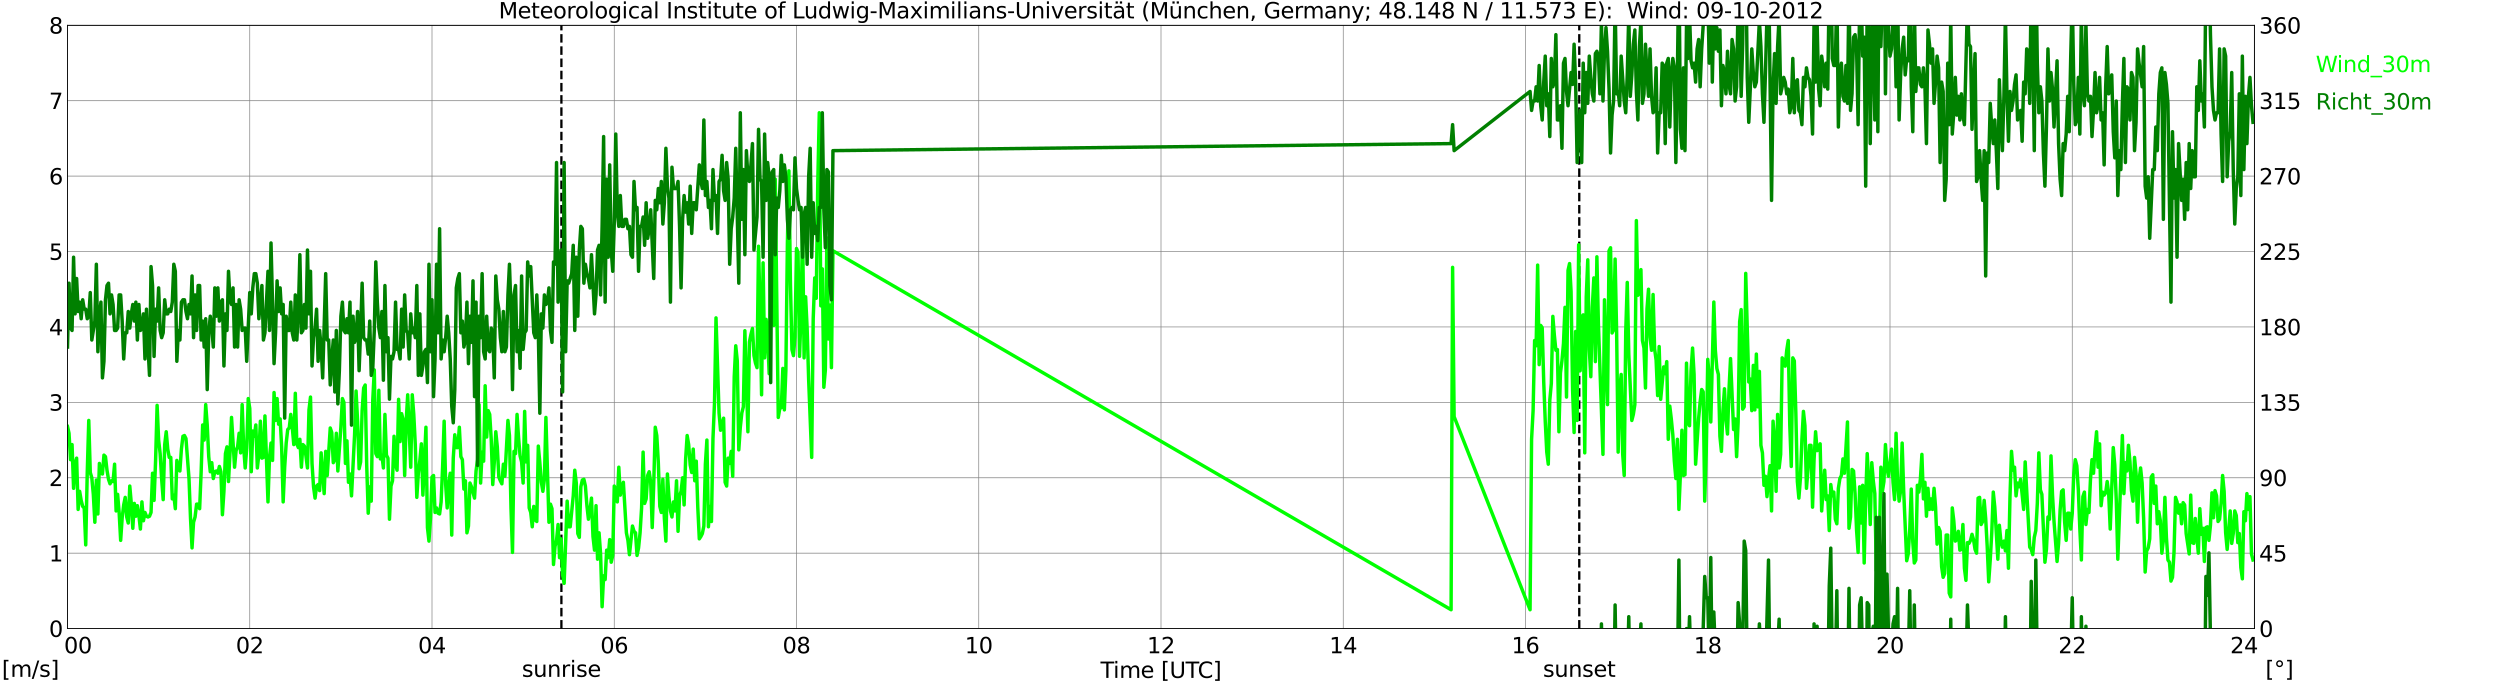 <?xml version="1.0" encoding="utf-8" standalone="no"?>
<!DOCTYPE svg PUBLIC "-//W3C//DTD SVG 1.1//EN"
  "http://www.w3.org/Graphics/SVG/1.1/DTD/svg11.dtd">
<svg xmlns:xlink="http://www.w3.org/1999/xlink" width="1085.4pt" height="296.64pt" viewBox="0 0 1085.4 296.64" xmlns="http://www.w3.org/2000/svg" version="1.1">
 <defs>
  <style type="text/css">*{stroke-linejoin: round; stroke-linecap: butt}</style>
 </defs>
 <g id="figure_1">
  <g id="patch_1">
   <path d="M 0 296.64 
L 1085.4 296.64 
L 1085.4 0 
L 0 0 
z
" style="fill: #ffffff"/>
  </g>
  <g id="axes_1">
   <g id="patch_2">
    <path d="M 29.306 272.909 
L 978.814 272.909 
L 978.814 10.976 
L 29.306 10.976 
z
" style="fill: #ffffff"/>
   </g>
   <g id="patch_3">
    <path d="M 978.814 272.909 
L 978.814 272.909 
L 978.814 10.976 
L 978.814 10.976 
z
" clip-path="url(#p78c77e5e16)" style="fill: #d3d3d3; opacity: 0.25; stroke: #d3d3d3; stroke-linejoin: miter"/>
   </g>
   <g id="matplotlib.axis_1">
    <g id="xtick_1">
     <g id="line2d_1">
      <path d="M 29.306 272.909 
L 29.306 10.976 
" clip-path="url(#p78c77e5e16)" style="fill: none; stroke: #808080; stroke-width: 0.3; stroke-linecap: square"/>
     </g>
     <g id="line2d_2"/>
     <g id="text_1">
      <!--    00 -->
      <g transform="translate(18.733 283.627) scale(0.095 -0.095)">
       <defs>
        <path id="DejaVuSans-20" transform="scale(0.016)"/>
        <path id="DejaVuSans-30" d="M 2034 4250 
Q 1547 4250 1301 3770 
Q 1056 3291 1056 2328 
Q 1056 1369 1301 889 
Q 1547 409 2034 409 
Q 2525 409 2770 889 
Q 3016 1369 3016 2328 
Q 3016 3291 2770 3770 
Q 2525 4250 2034 4250 
z
M 2034 4750 
Q 2819 4750 3233 4129 
Q 3647 3509 3647 2328 
Q 3647 1150 3233 529 
Q 2819 -91 2034 -91 
Q 1250 -91 836 529 
Q 422 1150 422 2328 
Q 422 3509 836 4129 
Q 1250 4750 2034 4750 
z
" transform="scale(0.016)"/>
       </defs>
       <use xlink:href="#DejaVuSans-20"/>
       <use xlink:href="#DejaVuSans-20" transform="translate(31.787 0)"/>
       <use xlink:href="#DejaVuSans-20" transform="translate(63.574 0)"/>
       <use xlink:href="#DejaVuSans-30" transform="translate(95.361 0)"/>
       <use xlink:href="#DejaVuSans-30" transform="translate(158.984 0)"/>
      </g>
     </g>
    </g>
    <g id="xtick_2">
     <g id="line2d_3">
      <path d="M 108.431 272.909 
L 108.431 10.976 
" clip-path="url(#p78c77e5e16)" style="fill: none; stroke: #808080; stroke-width: 0.3; stroke-linecap: square"/>
     </g>
     <g id="line2d_4"/>
     <g id="text_2">
      <!-- 02 -->
      <g transform="translate(102.387 283.627) scale(0.095 -0.095)">
       <defs>
        <path id="DejaVuSans-32" d="M 1228 531 
L 3431 531 
L 3431 0 
L 469 0 
L 469 531 
Q 828 903 1448 1529 
Q 2069 2156 2228 2338 
Q 2531 2678 2651 2914 
Q 2772 3150 2772 3378 
Q 2772 3750 2511 3984 
Q 2250 4219 1831 4219 
Q 1534 4219 1204 4116 
Q 875 4013 500 3803 
L 500 4441 
Q 881 4594 1212 4672 
Q 1544 4750 1819 4750 
Q 2544 4750 2975 4387 
Q 3406 4025 3406 3419 
Q 3406 3131 3298 2873 
Q 3191 2616 2906 2266 
Q 2828 2175 2409 1742 
Q 1991 1309 1228 531 
z
" transform="scale(0.016)"/>
       </defs>
       <use xlink:href="#DejaVuSans-30"/>
       <use xlink:href="#DejaVuSans-32" transform="translate(63.623 0)"/>
      </g>
     </g>
    </g>
    <g id="xtick_3">
     <g id="line2d_5">
      <path d="M 187.557 272.909 
L 187.557 10.976 
" clip-path="url(#p78c77e5e16)" style="fill: none; stroke: #808080; stroke-width: 0.3; stroke-linecap: square"/>
     </g>
     <g id="line2d_6"/>
     <g id="text_3">
      <!-- 04 -->
      <g transform="translate(181.513 283.627) scale(0.095 -0.095)">
       <defs>
        <path id="DejaVuSans-34" d="M 2419 4116 
L 825 1625 
L 2419 1625 
L 2419 4116 
z
M 2253 4666 
L 3047 4666 
L 3047 1625 
L 3713 1625 
L 3713 1100 
L 3047 1100 
L 3047 0 
L 2419 0 
L 2419 1100 
L 313 1100 
L 313 1709 
L 2253 4666 
z
" transform="scale(0.016)"/>
       </defs>
       <use xlink:href="#DejaVuSans-30"/>
       <use xlink:href="#DejaVuSans-34" transform="translate(63.623 0)"/>
      </g>
     </g>
    </g>
    <g id="xtick_4">
     <g id="line2d_7">
      <path d="M 266.683 272.909 
L 266.683 10.976 
" clip-path="url(#p78c77e5e16)" style="fill: none; stroke: #808080; stroke-width: 0.3; stroke-linecap: square"/>
     </g>
     <g id="line2d_8"/>
     <g id="text_4">
      <!-- 06 -->
      <g transform="translate(260.638 283.627) scale(0.095 -0.095)">
       <defs>
        <path id="DejaVuSans-36" d="M 2113 2584 
Q 1688 2584 1439 2293 
Q 1191 2003 1191 1497 
Q 1191 994 1439 701 
Q 1688 409 2113 409 
Q 2538 409 2786 701 
Q 3034 994 3034 1497 
Q 3034 2003 2786 2293 
Q 2538 2584 2113 2584 
z
M 3366 4563 
L 3366 3988 
Q 3128 4100 2886 4159 
Q 2644 4219 2406 4219 
Q 1781 4219 1451 3797 
Q 1122 3375 1075 2522 
Q 1259 2794 1537 2939 
Q 1816 3084 2150 3084 
Q 2853 3084 3261 2657 
Q 3669 2231 3669 1497 
Q 3669 778 3244 343 
Q 2819 -91 2113 -91 
Q 1303 -91 875 529 
Q 447 1150 447 2328 
Q 447 3434 972 4092 
Q 1497 4750 2381 4750 
Q 2619 4750 2861 4703 
Q 3103 4656 3366 4563 
z
" transform="scale(0.016)"/>
       </defs>
       <use xlink:href="#DejaVuSans-30"/>
       <use xlink:href="#DejaVuSans-36" transform="translate(63.623 0)"/>
      </g>
     </g>
    </g>
    <g id="xtick_5">
     <g id="line2d_9">
      <path d="M 345.808 272.909 
L 345.808 10.976 
" clip-path="url(#p78c77e5e16)" style="fill: none; stroke: #808080; stroke-width: 0.3; stroke-linecap: square"/>
     </g>
     <g id="line2d_10"/>
     <g id="text_5">
      <!-- 08 -->
      <g transform="translate(339.764 283.627) scale(0.095 -0.095)">
       <defs>
        <path id="DejaVuSans-38" d="M 2034 2216 
Q 1584 2216 1326 1975 
Q 1069 1734 1069 1313 
Q 1069 891 1326 650 
Q 1584 409 2034 409 
Q 2484 409 2743 651 
Q 3003 894 3003 1313 
Q 3003 1734 2745 1975 
Q 2488 2216 2034 2216 
z
M 1403 2484 
Q 997 2584 770 2862 
Q 544 3141 544 3541 
Q 544 4100 942 4425 
Q 1341 4750 2034 4750 
Q 2731 4750 3128 4425 
Q 3525 4100 3525 3541 
Q 3525 3141 3298 2862 
Q 3072 2584 2669 2484 
Q 3125 2378 3379 2068 
Q 3634 1759 3634 1313 
Q 3634 634 3220 271 
Q 2806 -91 2034 -91 
Q 1263 -91 848 271 
Q 434 634 434 1313 
Q 434 1759 690 2068 
Q 947 2378 1403 2484 
z
M 1172 3481 
Q 1172 3119 1398 2916 
Q 1625 2713 2034 2713 
Q 2441 2713 2670 2916 
Q 2900 3119 2900 3481 
Q 2900 3844 2670 4047 
Q 2441 4250 2034 4250 
Q 1625 4250 1398 4047 
Q 1172 3844 1172 3481 
z
" transform="scale(0.016)"/>
       </defs>
       <use xlink:href="#DejaVuSans-30"/>
       <use xlink:href="#DejaVuSans-38" transform="translate(63.623 0)"/>
      </g>
     </g>
    </g>
    <g id="xtick_6">
     <g id="line2d_11">
      <path d="M 424.934 272.909 
L 424.934 10.976 
" clip-path="url(#p78c77e5e16)" style="fill: none; stroke: #808080; stroke-width: 0.3; stroke-linecap: square"/>
     </g>
     <g id="line2d_12"/>
     <g id="text_6">
      <!-- 10 -->
      <g transform="translate(418.89 283.627) scale(0.095 -0.095)">
       <defs>
        <path id="DejaVuSans-31" d="M 794 531 
L 1825 531 
L 1825 4091 
L 703 3866 
L 703 4441 
L 1819 4666 
L 2450 4666 
L 2450 531 
L 3481 531 
L 3481 0 
L 794 0 
L 794 531 
z
" transform="scale(0.016)"/>
       </defs>
       <use xlink:href="#DejaVuSans-31"/>
       <use xlink:href="#DejaVuSans-30" transform="translate(63.623 0)"/>
      </g>
     </g>
    </g>
    <g id="xtick_7">
     <g id="line2d_13">
      <path d="M 504.06 272.909 
L 504.06 10.976 
" clip-path="url(#p78c77e5e16)" style="fill: none; stroke: #808080; stroke-width: 0.3; stroke-linecap: square"/>
     </g>
     <g id="line2d_14"/>
     <g id="text_7">
      <!-- 12 -->
      <g transform="translate(498.015 283.627) scale(0.095 -0.095)">
       <use xlink:href="#DejaVuSans-31"/>
       <use xlink:href="#DejaVuSans-32" transform="translate(63.623 0)"/>
      </g>
     </g>
    </g>
    <g id="xtick_8">
     <g id="line2d_15">
      <path d="M 583.185 272.909 
L 583.185 10.976 
" clip-path="url(#p78c77e5e16)" style="fill: none; stroke: #808080; stroke-width: 0.3; stroke-linecap: square"/>
     </g>
     <g id="line2d_16"/>
     <g id="text_8">
      <!-- 14 -->
      <g transform="translate(577.141 283.627) scale(0.095 -0.095)">
       <use xlink:href="#DejaVuSans-31"/>
       <use xlink:href="#DejaVuSans-34" transform="translate(63.623 0)"/>
      </g>
     </g>
    </g>
    <g id="xtick_9">
     <g id="line2d_17">
      <path d="M 662.311 272.909 
L 662.311 10.976 
" clip-path="url(#p78c77e5e16)" style="fill: none; stroke: #808080; stroke-width: 0.3; stroke-linecap: square"/>
     </g>
     <g id="line2d_18"/>
     <g id="text_9">
      <!-- 16 -->
      <g transform="translate(656.267 283.627) scale(0.095 -0.095)">
       <use xlink:href="#DejaVuSans-31"/>
       <use xlink:href="#DejaVuSans-36" transform="translate(63.623 0)"/>
      </g>
     </g>
    </g>
    <g id="xtick_10">
     <g id="line2d_19">
      <path d="M 741.437 272.909 
L 741.437 10.976 
" clip-path="url(#p78c77e5e16)" style="fill: none; stroke: #808080; stroke-width: 0.3; stroke-linecap: square"/>
     </g>
     <g id="line2d_20"/>
     <g id="text_10">
      <!-- 18 -->
      <g transform="translate(735.392 283.627) scale(0.095 -0.095)">
       <use xlink:href="#DejaVuSans-31"/>
       <use xlink:href="#DejaVuSans-38" transform="translate(63.623 0)"/>
      </g>
     </g>
    </g>
    <g id="xtick_11">
     <g id="line2d_21">
      <path d="M 820.562 272.909 
L 820.562 10.976 
" clip-path="url(#p78c77e5e16)" style="fill: none; stroke: #808080; stroke-width: 0.3; stroke-linecap: square"/>
     </g>
     <g id="line2d_22"/>
     <g id="text_11">
      <!-- 20 -->
      <g transform="translate(814.518 283.627) scale(0.095 -0.095)">
       <use xlink:href="#DejaVuSans-32"/>
       <use xlink:href="#DejaVuSans-30" transform="translate(63.623 0)"/>
      </g>
     </g>
    </g>
    <g id="xtick_12">
     <g id="line2d_23">
      <path d="M 899.688 272.909 
L 899.688 10.976 
" clip-path="url(#p78c77e5e16)" style="fill: none; stroke: #808080; stroke-width: 0.3; stroke-linecap: square"/>
     </g>
     <g id="line2d_24"/>
     <g id="text_12">
      <!-- 22 -->
      <g transform="translate(893.644 283.627) scale(0.095 -0.095)">
       <use xlink:href="#DejaVuSans-32"/>
       <use xlink:href="#DejaVuSans-32" transform="translate(63.623 0)"/>
      </g>
     </g>
    </g>
    <g id="xtick_13">
     <g id="line2d_25">
      <path d="M 978.814 272.909 
L 978.814 10.976 
" clip-path="url(#p78c77e5e16)" style="fill: none; stroke: #808080; stroke-width: 0.3; stroke-linecap: square"/>
     </g>
     <g id="line2d_26"/>
     <g id="text_13">
      <!-- 24    -->
      <g transform="translate(968.241 283.627) scale(0.095 -0.095)">
       <use xlink:href="#DejaVuSans-32"/>
       <use xlink:href="#DejaVuSans-34" transform="translate(63.623 0)"/>
       <use xlink:href="#DejaVuSans-20" transform="translate(127.246 0)"/>
       <use xlink:href="#DejaVuSans-20" transform="translate(159.033 0)"/>
       <use xlink:href="#DejaVuSans-20" transform="translate(190.82 0)"/>
      </g>
     </g>
    </g>
    <g id="text_14">
     <!-- Time [UTC] -->
     <g transform="translate(477.806 294.322) scale(0.095 -0.095)">
      <defs>
       <path id="DejaVuSans-54" d="M -19 4666 
L 3928 4666 
L 3928 4134 
L 2272 4134 
L 2272 0 
L 1638 0 
L 1638 4134 
L -19 4134 
L -19 4666 
z
" transform="scale(0.016)"/>
       <path id="DejaVuSans-69" d="M 603 3500 
L 1178 3500 
L 1178 0 
L 603 0 
L 603 3500 
z
M 603 4863 
L 1178 4863 
L 1178 4134 
L 603 4134 
L 603 4863 
z
" transform="scale(0.016)"/>
       <path id="DejaVuSans-6d" d="M 3328 2828 
Q 3544 3216 3844 3400 
Q 4144 3584 4550 3584 
Q 5097 3584 5394 3201 
Q 5691 2819 5691 2113 
L 5691 0 
L 5113 0 
L 5113 2094 
Q 5113 2597 4934 2840 
Q 4756 3084 4391 3084 
Q 3944 3084 3684 2787 
Q 3425 2491 3425 1978 
L 3425 0 
L 2847 0 
L 2847 2094 
Q 2847 2600 2669 2842 
Q 2491 3084 2119 3084 
Q 1678 3084 1418 2786 
Q 1159 2488 1159 1978 
L 1159 0 
L 581 0 
L 581 3500 
L 1159 3500 
L 1159 2956 
Q 1356 3278 1631 3431 
Q 1906 3584 2284 3584 
Q 2666 3584 2933 3390 
Q 3200 3197 3328 2828 
z
" transform="scale(0.016)"/>
       <path id="DejaVuSans-65" d="M 3597 1894 
L 3597 1613 
L 953 1613 
Q 991 1019 1311 708 
Q 1631 397 2203 397 
Q 2534 397 2845 478 
Q 3156 559 3463 722 
L 3463 178 
Q 3153 47 2828 -22 
Q 2503 -91 2169 -91 
Q 1331 -91 842 396 
Q 353 884 353 1716 
Q 353 2575 817 3079 
Q 1281 3584 2069 3584 
Q 2775 3584 3186 3129 
Q 3597 2675 3597 1894 
z
M 3022 2063 
Q 3016 2534 2758 2815 
Q 2500 3097 2075 3097 
Q 1594 3097 1305 2825 
Q 1016 2553 972 2059 
L 3022 2063 
z
" transform="scale(0.016)"/>
       <path id="DejaVuSans-5b" d="M 550 4863 
L 1875 4863 
L 1875 4416 
L 1125 4416 
L 1125 -397 
L 1875 -397 
L 1875 -844 
L 550 -844 
L 550 4863 
z
" transform="scale(0.016)"/>
       <path id="DejaVuSans-55" d="M 556 4666 
L 1191 4666 
L 1191 1831 
Q 1191 1081 1462 751 
Q 1734 422 2344 422 
Q 2950 422 3222 751 
Q 3494 1081 3494 1831 
L 3494 4666 
L 4128 4666 
L 4128 1753 
Q 4128 841 3676 375 
Q 3225 -91 2344 -91 
Q 1459 -91 1007 375 
Q 556 841 556 1753 
L 556 4666 
z
" transform="scale(0.016)"/>
       <path id="DejaVuSans-43" d="M 4122 4306 
L 4122 3641 
Q 3803 3938 3442 4084 
Q 3081 4231 2675 4231 
Q 1875 4231 1450 3742 
Q 1025 3253 1025 2328 
Q 1025 1406 1450 917 
Q 1875 428 2675 428 
Q 3081 428 3442 575 
Q 3803 722 4122 1019 
L 4122 359 
Q 3791 134 3420 21 
Q 3050 -91 2638 -91 
Q 1578 -91 968 557 
Q 359 1206 359 2328 
Q 359 3453 968 4101 
Q 1578 4750 2638 4750 
Q 3056 4750 3426 4639 
Q 3797 4528 4122 4306 
z
" transform="scale(0.016)"/>
       <path id="DejaVuSans-5d" d="M 1947 4863 
L 1947 -844 
L 622 -844 
L 622 -397 
L 1369 -397 
L 1369 4416 
L 622 4416 
L 622 4863 
L 1947 4863 
z
" transform="scale(0.016)"/>
      </defs>
      <use xlink:href="#DejaVuSans-54"/>
      <use xlink:href="#DejaVuSans-69" transform="translate(57.959 0)"/>
      <use xlink:href="#DejaVuSans-6d" transform="translate(85.742 0)"/>
      <use xlink:href="#DejaVuSans-65" transform="translate(183.154 0)"/>
      <use xlink:href="#DejaVuSans-20" transform="translate(244.678 0)"/>
      <use xlink:href="#DejaVuSans-5b" transform="translate(276.465 0)"/>
      <use xlink:href="#DejaVuSans-55" transform="translate(315.479 0)"/>
      <use xlink:href="#DejaVuSans-54" transform="translate(388.672 0)"/>
      <use xlink:href="#DejaVuSans-43" transform="translate(443.881 0)"/>
      <use xlink:href="#DejaVuSans-5d" transform="translate(513.705 0)"/>
     </g>
    </g>
   </g>
   <g id="matplotlib.axis_2">
    <g id="ytick_1">
     <g id="line2d_27">
      <path d="M 29.306 272.909 
L 978.814 272.909 
" clip-path="url(#p78c77e5e16)" style="fill: none; stroke: #808080; stroke-width: 0.3; stroke-linecap: square"/>
     </g>
     <g id="line2d_28"/>
     <g id="text_15">
      <!-- 0 -->
      <g transform="translate(21.261 276.518) scale(0.095 -0.095)">
       <use xlink:href="#DejaVuSans-30"/>
      </g>
     </g>
    </g>
    <g id="ytick_2">
     <g id="line2d_29">
      <path d="M 29.306 240.167 
L 978.814 240.167 
" clip-path="url(#p78c77e5e16)" style="fill: none; stroke: #808080; stroke-width: 0.3; stroke-linecap: square"/>
     </g>
     <g id="line2d_30"/>
     <g id="text_16">
      <!-- 1 -->
      <g transform="translate(21.261 243.776) scale(0.095 -0.095)">
       <use xlink:href="#DejaVuSans-31"/>
      </g>
     </g>
    </g>
    <g id="ytick_3">
     <g id="line2d_31">
      <path d="M 29.306 207.426 
L 978.814 207.426 
" clip-path="url(#p78c77e5e16)" style="fill: none; stroke: #808080; stroke-width: 0.3; stroke-linecap: square"/>
     </g>
     <g id="line2d_32"/>
     <g id="text_17">
      <!-- 2 -->
      <g transform="translate(21.261 211.035) scale(0.095 -0.095)">
       <use xlink:href="#DejaVuSans-32"/>
      </g>
     </g>
    </g>
    <g id="ytick_4">
     <g id="line2d_33">
      <path d="M 29.306 174.684 
L 978.814 174.684 
" clip-path="url(#p78c77e5e16)" style="fill: none; stroke: #808080; stroke-width: 0.3; stroke-linecap: square"/>
     </g>
     <g id="line2d_34"/>
     <g id="text_18">
      <!-- 3 -->
      <g transform="translate(21.261 178.293) scale(0.095 -0.095)">
       <defs>
        <path id="DejaVuSans-33" d="M 2597 2516 
Q 3050 2419 3304 2112 
Q 3559 1806 3559 1356 
Q 3559 666 3084 287 
Q 2609 -91 1734 -91 
Q 1441 -91 1130 -33 
Q 819 25 488 141 
L 488 750 
Q 750 597 1062 519 
Q 1375 441 1716 441 
Q 2309 441 2620 675 
Q 2931 909 2931 1356 
Q 2931 1769 2642 2001 
Q 2353 2234 1838 2234 
L 1294 2234 
L 1294 2753 
L 1863 2753 
Q 2328 2753 2575 2939 
Q 2822 3125 2822 3475 
Q 2822 3834 2567 4026 
Q 2313 4219 1838 4219 
Q 1578 4219 1281 4162 
Q 984 4106 628 3988 
L 628 4550 
Q 988 4650 1302 4700 
Q 1616 4750 1894 4750 
Q 2613 4750 3031 4423 
Q 3450 4097 3450 3541 
Q 3450 3153 3228 2886 
Q 3006 2619 2597 2516 
z
" transform="scale(0.016)"/>
       </defs>
       <use xlink:href="#DejaVuSans-33"/>
      </g>
     </g>
    </g>
    <g id="ytick_5">
     <g id="line2d_35">
      <path d="M 29.306 141.942 
L 978.814 141.942 
" clip-path="url(#p78c77e5e16)" style="fill: none; stroke: #808080; stroke-width: 0.3; stroke-linecap: square"/>
     </g>
     <g id="line2d_36"/>
     <g id="text_19">
      <!-- 4 -->
      <g transform="translate(21.261 145.551) scale(0.095 -0.095)">
       <use xlink:href="#DejaVuSans-34"/>
      </g>
     </g>
    </g>
    <g id="ytick_6">
     <g id="line2d_37">
      <path d="M 29.306 109.201 
L 978.814 109.201 
" clip-path="url(#p78c77e5e16)" style="fill: none; stroke: #808080; stroke-width: 0.3; stroke-linecap: square"/>
     </g>
     <g id="line2d_38"/>
     <g id="text_20">
      <!-- 5 -->
      <g transform="translate(21.261 112.81) scale(0.095 -0.095)">
       <defs>
        <path id="DejaVuSans-35" d="M 691 4666 
L 3169 4666 
L 3169 4134 
L 1269 4134 
L 1269 2991 
Q 1406 3038 1543 3061 
Q 1681 3084 1819 3084 
Q 2600 3084 3056 2656 
Q 3513 2228 3513 1497 
Q 3513 744 3044 326 
Q 2575 -91 1722 -91 
Q 1428 -91 1123 -41 
Q 819 9 494 109 
L 494 744 
Q 775 591 1075 516 
Q 1375 441 1709 441 
Q 2250 441 2565 725 
Q 2881 1009 2881 1497 
Q 2881 1984 2565 2268 
Q 2250 2553 1709 2553 
Q 1456 2553 1204 2497 
Q 953 2441 691 2322 
L 691 4666 
z
" transform="scale(0.016)"/>
       </defs>
       <use xlink:href="#DejaVuSans-35"/>
      </g>
     </g>
    </g>
    <g id="ytick_7">
     <g id="line2d_39">
      <path d="M 29.306 76.459 
L 978.814 76.459 
" clip-path="url(#p78c77e5e16)" style="fill: none; stroke: #808080; stroke-width: 0.3; stroke-linecap: square"/>
     </g>
     <g id="line2d_40"/>
     <g id="text_21">
      <!-- 6 -->
      <g transform="translate(21.261 80.068) scale(0.095 -0.095)">
       <use xlink:href="#DejaVuSans-36"/>
      </g>
     </g>
    </g>
    <g id="ytick_8">
     <g id="line2d_41">
      <path d="M 29.306 43.717 
L 978.814 43.717 
" clip-path="url(#p78c77e5e16)" style="fill: none; stroke: #808080; stroke-width: 0.3; stroke-linecap: square"/>
     </g>
     <g id="line2d_42"/>
     <g id="text_22">
      <!-- 7 -->
      <g transform="translate(21.261 47.327) scale(0.095 -0.095)">
       <defs>
        <path id="DejaVuSans-37" d="M 525 4666 
L 3525 4666 
L 3525 4397 
L 1831 0 
L 1172 0 
L 2766 4134 
L 525 4134 
L 525 4666 
z
" transform="scale(0.016)"/>
       </defs>
       <use xlink:href="#DejaVuSans-37"/>
      </g>
     </g>
    </g>
    <g id="ytick_9">
     <g id="line2d_43">
      <path d="M 29.306 10.976 
L 978.814 10.976 
" clip-path="url(#p78c77e5e16)" style="fill: none; stroke: #808080; stroke-width: 0.3; stroke-linecap: square"/>
     </g>
     <g id="line2d_44"/>
     <g id="text_23">
      <!-- 8 -->
      <g transform="translate(21.261 14.585) scale(0.095 -0.095)">
       <use xlink:href="#DejaVuSans-38"/>
      </g>
     </g>
    </g>
   </g>
   <g id="line2d_45">
    <path d="M 243.736 272.909 
L 243.736 10.976 
" clip-path="url(#p78c77e5e16)" style="fill: none; stroke-dasharray: 3.7,1.6; stroke-dashoffset: 0; stroke: #000000"/>
   </g>
   <g id="line2d_46">
    <path d="M 685.653 272.909 
L 685.653 10.976 
" clip-path="url(#p78c77e5e16)" style="fill: none; stroke-dasharray: 3.7,1.6; stroke-dashoffset: 0; stroke: #000000"/>
   </g>
   <g id="line2d_47">
    <path d="M 29.306 185.161 
L 29.965 188.108 
L 30.625 199.568 
L 31.284 193.019 
L 31.943 212.009 
L 32.603 201.532 
L 33.262 198.913 
L 33.921 221.177 
L 34.581 213.319 
L 35.24 217.248 
L 35.9 219.867 
L 36.559 220.522 
L 37.218 236.566 
L 37.878 205.134 
L 38.537 182.542 
L 39.197 205.134 
L 39.856 207.426 
L 40.515 214.629 
L 41.175 226.743 
L 41.834 208.408 
L 42.493 223.142 
L 43.153 201.205 
L 43.812 205.461 
L 44.472 205.788 
L 45.131 197.603 
L 45.79 198.258 
L 46.45 204.151 
L 47.109 208.08 
L 47.768 210.045 
L 48.428 208.735 
L 49.087 209.063 
L 49.747 201.532 
L 50.406 221.832 
L 51.065 214.629 
L 51.725 222.487 
L 52.384 234.601 
L 53.043 224.779 
L 53.703 219.213 
L 54.362 215.938 
L 55.022 224.451 
L 55.681 227.071 
L 56.34 211.027 
L 57 218.558 
L 57.659 229.362 
L 58.319 218.558 
L 58.978 224.124 
L 59.637 219.54 
L 60.297 223.796 
L 60.956 229.69 
L 61.615 217.903 
L 62.275 226.088 
L 62.934 222.487 
L 63.594 224.124 
L 64.253 224.451 
L 64.912 224.124 
L 65.572 222.487 
L 66.231 205.461 
L 66.89 217.248 
L 67.55 199.895 
L 68.209 175.994 
L 68.869 191.055 
L 69.528 196.948 
L 70.187 208.08 
L 70.847 216.921 
L 71.506 193.019 
L 72.166 187.453 
L 72.825 194.984 
L 73.484 198.585 
L 74.144 198.585 
L 74.803 216.593 
L 75.462 214.956 
L 76.122 220.85 
L 76.781 199.895 
L 77.441 203.824 
L 78.1 204.479 
L 78.759 194.984 
L 79.419 189.418 
L 80.078 189.09 
L 80.737 190.4 
L 82.056 207.753 
L 82.716 225.106 
L 83.375 237.875 
L 84.034 226.743 
L 84.694 224.451 
L 85.353 218.885 
L 86.013 218.885 
L 86.672 220.85 
L 87.331 204.806 
L 87.991 184.506 
L 88.65 191.055 
L 89.309 175.666 
L 89.969 184.506 
L 90.628 198.258 
L 91.288 204.806 
L 91.947 200.877 
L 92.606 207.753 
L 93.266 204.806 
L 93.925 204.479 
L 94.584 205.461 
L 95.244 202.514 
L 95.903 204.806 
L 96.563 223.469 
L 97.222 213.319 
L 97.881 196.948 
L 98.541 194.001 
L 99.2 209.063 
L 99.86 196.621 
L 100.519 181.232 
L 101.838 202.842 
L 102.497 195.639 
L 103.156 194.001 
L 103.816 188.108 
L 104.475 196.621 
L 105.135 175.666 
L 105.794 194.329 
L 106.453 203.169 
L 107.113 194.656 
L 107.772 173.047 
L 108.431 177.303 
L 109.091 204.806 
L 109.75 187.126 
L 110.41 189.418 
L 111.069 184.506 
L 111.728 203.169 
L 112.388 197.276 
L 113.047 182.869 
L 113.707 198.913 
L 114.366 198.585 
L 115.025 180.577 
L 116.344 217.903 
L 117.003 198.585 
L 117.663 192.364 
L 118.322 199.895 
L 118.982 170.427 
L 119.641 182.542 
L 120.3 173.047 
L 120.96 184.179 
L 121.619 181.887 
L 122.278 194.001 
L 122.938 217.903 
L 123.597 202.842 
L 124.257 192.364 
L 124.916 186.471 
L 125.575 185.816 
L 126.235 179.923 
L 126.894 185.489 
L 127.553 193.019 
L 128.213 170.755 
L 128.872 192.692 
L 129.532 194.329 
L 130.191 190.727 
L 130.85 202.842 
L 131.51 193.019 
L 132.169 193.674 
L 132.829 197.93 
L 133.488 203.169 
L 134.147 177.958 
L 134.807 172.392 
L 135.466 201.205 
L 136.125 211.355 
L 136.785 216.266 
L 137.444 211.027 
L 138.104 210.372 
L 138.763 212.992 
L 139.422 196.621 
L 140.741 214.301 
L 141.4 195.966 
L 142.06 206.443 
L 143.379 185.816 
L 144.038 187.781 
L 144.697 200.877 
L 145.357 199.568 
L 146.016 188.108 
L 146.676 204.479 
L 147.994 185.489 
L 148.654 173.047 
L 149.313 174.684 
L 149.972 201.205 
L 150.632 191.382 
L 151.291 209.39 
L 151.951 205.788 
L 152.61 215.284 
L 153.929 189.09 
L 154.588 169.773 
L 155.247 182.869 
L 155.907 203.497 
L 156.566 200.55 
L 157.226 178.285 
L 157.885 168.463 
L 158.544 167.153 
L 159.204 201.859 
L 159.863 222.814 
L 160.523 211.355 
L 161.182 217.575 
L 161.841 173.702 
L 162.501 160.605 
L 163.16 196.948 
L 163.819 198.258 
L 164.479 169.445 
L 165.138 199.24 
L 165.798 197.603 
L 166.457 203.169 
L 167.116 179.923 
L 167.776 197.603 
L 168.435 198.913 
L 169.094 225.433 
L 169.754 211.027 
L 170.413 208.735 
L 171.073 189.418 
L 171.732 201.532 
L 172.391 204.151 
L 173.051 173.374 
L 173.71 191.71 
L 174.37 179.595 
L 175.029 182.214 
L 175.688 206.443 
L 176.348 182.869 
L 177.007 171.41 
L 178.326 202.842 
L 178.985 171.41 
L 179.645 179.923 
L 180.304 193.019 
L 180.963 215.938 
L 181.623 205.461 
L 182.282 199.895 
L 182.941 192.692 
L 183.601 214.956 
L 184.92 185.489 
L 185.579 229.035 
L 186.238 234.928 
L 186.898 225.106 
L 187.557 207.098 
L 188.217 206.443 
L 188.876 222.487 
L 189.535 220.522 
L 190.195 222.814 
L 190.854 223.142 
L 191.513 217.903 
L 192.173 202.514 
L 192.832 182.869 
L 193.492 210.372 
L 194.151 220.522 
L 194.81 209.717 
L 195.47 205.461 
L 196.129 232.309 
L 196.788 198.913 
L 197.448 188.763 
L 198.107 194.329 
L 198.767 194.329 
L 199.426 185.489 
L 200.085 198.258 
L 200.745 199.568 
L 201.404 212.337 
L 202.063 208.735 
L 202.723 231.327 
L 203.382 228.38 
L 204.042 209.717 
L 204.701 211.355 
L 206.02 216.266 
L 206.679 204.479 
L 207.339 199.568 
L 207.998 175.666 
L 208.657 209.717 
L 209.317 196.293 
L 209.976 200.222 
L 210.635 167.481 
L 211.295 189.745 
L 211.954 178.285 
L 212.614 179.923 
L 213.273 190.727 
L 213.932 210.372 
L 214.592 200.877 
L 215.251 187.453 
L 215.91 194.001 
L 216.57 207.098 
L 217.229 208.735 
L 217.889 210.045 
L 218.548 201.532 
L 219.207 206.771 
L 220.526 182.542 
L 221.186 189.09 
L 221.845 220.522 
L 222.504 239.84 
L 223.164 195.966 
L 223.823 196.948 
L 224.482 179.923 
L 225.142 190.072 
L 225.801 197.93 
L 226.461 200.55 
L 227.12 209.717 
L 227.779 178.613 
L 228.439 200.55 
L 229.098 193.347 
L 229.757 220.522 
L 230.417 222.487 
L 231.076 228.708 
L 231.736 219.867 
L 232.395 225.761 
L 233.054 226.416 
L 233.714 193.674 
L 234.373 200.877 
L 235.033 209.39 
L 235.692 213.319 
L 236.351 208.08 
L 237.011 181.232 
L 238.329 226.743 
L 238.989 218.885 
L 239.648 220.85 
L 240.308 245.078 
L 240.967 237.22 
L 241.626 234.601 
L 242.286 227.725 
L 242.945 242.132 
L 243.604 233.946 
L 244.264 249.662 
L 244.923 253.264 
L 246.242 217.575 
L 246.901 228.708 
L 247.561 228.708 
L 248.88 215.284 
L 249.539 204.151 
L 250.198 209.717 
L 250.858 231.654 
L 251.517 233.291 
L 252.176 211.355 
L 252.836 208.408 
L 253.495 208.08 
L 254.155 211.027 
L 254.814 219.54 
L 255.473 225.433 
L 256.133 221.504 
L 256.792 216.266 
L 257.451 232.964 
L 258.111 238.857 
L 258.77 219.54 
L 259.43 242.786 
L 260.089 231.327 
L 260.748 240.495 
L 261.408 263.414 
L 262.067 249.99 
L 262.726 251.627 
L 263.386 238.857 
L 264.045 242.132 
L 264.705 234.274 
L 265.364 244.096 
L 266.023 241.149 
L 266.683 211.027 
L 267.342 212.664 
L 268.002 217.903 
L 268.661 202.842 
L 269.32 214.956 
L 269.98 211.355 
L 270.639 209.39 
L 271.958 231.327 
L 272.617 234.601 
L 273.277 240.822 
L 274.595 228.38 
L 275.255 230.672 
L 275.914 231.327 
L 276.573 241.149 
L 277.233 237.875 
L 277.892 231.327 
L 278.552 220.522 
L 279.211 196.293 
L 279.87 218.558 
L 280.53 216.593 
L 281.189 206.443 
L 281.849 204.806 
L 282.508 209.39 
L 283.167 229.035 
L 283.827 210.045 
L 284.486 185.489 
L 285.145 189.09 
L 285.805 200.55 
L 286.464 219.867 
L 287.124 222.487 
L 287.783 208.08 
L 288.442 225.106 
L 289.102 234.928 
L 289.761 205.788 
L 290.42 215.611 
L 291.08 221.832 
L 291.739 224.451 
L 292.399 217.903 
L 293.058 221.832 
L 293.717 208.735 
L 294.377 230.672 
L 295.036 215.284 
L 295.696 213.319 
L 296.355 207.426 
L 297.014 219.213 
L 297.674 199.24 
L 298.333 189.09 
L 298.992 193.019 
L 299.652 201.859 
L 300.311 205.134 
L 300.971 194.984 
L 301.63 208.735 
L 302.289 200.222 
L 302.949 220.195 
L 303.608 233.946 
L 304.267 232.964 
L 304.927 231.654 
L 305.586 228.38 
L 306.246 201.532 
L 306.905 191.055 
L 307.564 228.708 
L 308.224 219.867 
L 308.883 226.416 
L 309.543 190.4 
L 310.202 175.011 
L 310.861 138.013 
L 312.18 179.268 
L 312.839 186.798 
L 314.158 181.56 
L 314.818 209.39 
L 315.477 211.027 
L 316.136 198.913 
L 316.796 201.205 
L 317.455 195.966 
L 318.114 206.771 
L 318.774 163.552 
L 319.433 150.128 
L 320.093 156.676 
L 320.752 195.311 
L 321.411 185.489 
L 322.071 179.268 
L 322.73 176.648 
L 323.39 143.579 
L 324.708 187.453 
L 325.368 148.491 
L 326.027 145.216 
L 326.686 142.597 
L 327.346 154.384 
L 328.005 157.658 
L 328.665 159.623 
L 329.324 106.909 
L 329.983 134.412 
L 330.643 171.41 
L 331.302 114.112 
L 331.961 155.366 
L 332.621 138.668 
L 333.28 146.526 
L 333.94 162.242 
L 334.599 107.564 
L 335.258 138.668 
L 335.918 141.287 
L 336.577 77.769 
L 337.896 181.232 
L 338.555 177.303 
L 339.215 176.976 
L 339.874 159.95 
L 340.533 177.958 
L 341.193 160.605 
L 341.852 105.599 
L 342.512 74.167 
L 343.171 122.952 
L 343.83 151.765 
L 344.49 154.384 
L 345.149 146.199 
L 345.808 107.891 
L 346.468 109.528 
L 347.127 154.711 
L 347.787 136.049 
L 348.446 98.723 
L 349.105 155.366 
L 349.765 128.846 
L 350.424 142.597 
L 351.083 164.861 
L 352.402 198.585 
L 353.062 138.341 
L 353.721 120.66 
L 354.38 129.5 
L 355.04 79.733 
L 355.699 48.956 
L 356.359 132.775 
L 357.018 116.731 
L 357.677 168.136 
L 358.337 160.605 
L 358.996 103.307 
L 359.655 147.181 
L 360.315 132.447 
L 360.974 159.623 
L 361.634 108.873 
L 630.001 264.723 
L 630.661 116.076 
L 631.32 180.905 
L 664.289 264.723 
L 664.949 190.727 
L 665.608 178.285 
L 666.267 147.836 
L 666.927 150.128 
L 667.586 115.094 
L 668.246 158.313 
L 668.905 141.287 
L 669.564 142.27 
L 670.224 165.844 
L 670.883 182.869 
L 671.542 196.293 
L 672.202 201.532 
L 672.861 173.702 
L 673.521 166.498 
L 674.18 137.358 
L 674.839 145.544 
L 675.499 152.092 
L 676.158 151.765 
L 676.817 187.453 
L 677.477 161.915 
L 678.136 156.676 
L 678.796 149.145 
L 679.455 133.429 
L 680.114 172.392 
L 680.774 117.386 
L 681.433 114.439 
L 682.092 126.554 
L 682.752 169.118 
L 683.411 187.781 
L 684.071 143.907 
L 684.73 182.542 
L 685.389 106.254 
L 686.049 160.932 
L 686.708 137.686 
L 687.368 136.704 
L 688.027 196.621 
L 688.686 128.846 
L 689.346 112.802 
L 690.005 151.765 
L 690.664 163.552 
L 691.324 133.429 
L 691.983 120.66 
L 692.643 157.003 
L 693.302 111.493 
L 693.961 140.633 
L 695.939 197.276 
L 696.599 130.155 
L 697.258 156.349 
L 697.918 175.666 
L 698.577 108.873 
L 699.236 107.564 
L 699.896 144.562 
L 700.555 143.252 
L 701.215 112.475 
L 701.874 144.234 
L 702.533 196.293 
L 703.193 169.118 
L 703.852 162.569 
L 704.511 197.276 
L 705.171 206.443 
L 705.83 143.907 
L 706.49 122.625 
L 707.149 153.729 
L 708.468 182.542 
L 709.127 179.923 
L 709.786 175.666 
L 710.446 95.777 
L 711.105 128.191 
L 711.765 127.209 
L 712.424 117.059 
L 713.083 147.836 
L 713.743 151.11 
L 714.402 168.463 
L 715.062 134.084 
L 715.721 125.571 
L 716.38 146.526 
L 717.04 152.092 
L 717.699 127.863 
L 718.358 151.437 
L 719.018 156.349 
L 719.677 171.737 
L 720.337 150.455 
L 720.996 173.374 
L 722.315 159.295 
L 722.974 162.242 
L 723.633 157.003 
L 724.293 190.727 
L 724.952 176.321 
L 725.612 181.887 
L 726.271 188.763 
L 726.93 200.222 
L 727.59 207.753 
L 728.249 190.727 
L 728.909 221.177 
L 729.568 205.788 
L 730.227 186.798 
L 730.887 206.443 
L 731.546 206.116 
L 732.205 157.658 
L 732.865 183.524 
L 733.524 184.834 
L 734.184 160.932 
L 734.843 151.11 
L 735.502 162.569 
L 736.162 201.532 
L 737.48 181.56 
L 738.14 174.356 
L 738.799 169.118 
L 739.459 170.1 
L 740.118 217.575 
L 740.777 195.966 
L 741.437 156.021 
L 742.096 163.552 
L 742.756 183.197 
L 744.074 131.137 
L 744.734 152.092 
L 745.393 159.95 
L 746.052 162.569 
L 746.712 189.418 
L 747.371 195.966 
L 748.031 178.285 
L 748.69 168.79 
L 749.349 182.214 
L 750.009 188.435 
L 750.668 169.118 
L 751.327 155.694 
L 752.646 186.471 
L 753.306 181.887 
L 753.965 198.258 
L 754.624 183.197 
L 755.284 139.65 
L 755.943 134.412 
L 756.602 177.631 
L 757.262 176.648 
L 757.921 118.696 
L 759.24 165.844 
L 759.899 164.534 
L 760.559 178.285 
L 761.218 158.64 
L 761.878 177.958 
L 762.537 153.729 
L 763.196 176.648 
L 763.856 161.26 
L 764.515 193.347 
L 765.174 196.621 
L 765.834 210.7 
L 766.493 206.771 
L 767.153 215.611 
L 767.812 208.08 
L 768.471 202.187 
L 769.131 221.832 
L 769.79 182.869 
L 770.449 191.382 
L 771.109 213.319 
L 771.768 179.923 
L 772.428 203.169 
L 773.087 197.276 
L 773.746 155.366 
L 774.406 156.349 
L 775.065 158.968 
L 775.725 152.092 
L 776.384 147.836 
L 777.043 184.506 
L 777.703 202.514 
L 778.362 155.366 
L 779.021 156.676 
L 779.681 179.268 
L 780.34 209.063 
L 781 216.266 
L 781.659 207.753 
L 782.318 190.727 
L 782.978 178.613 
L 783.637 184.834 
L 784.296 212.009 
L 784.956 203.824 
L 785.615 193.347 
L 786.275 193.347 
L 786.934 220.195 
L 787.593 199.568 
L 788.253 187.453 
L 788.912 195.639 
L 789.572 195.311 
L 790.231 192.692 
L 790.89 221.832 
L 791.55 212.009 
L 792.209 204.151 
L 792.868 216.921 
L 793.528 215.284 
L 794.187 230.345 
L 794.847 210.372 
L 795.506 215.284 
L 796.165 213.646 
L 796.825 225.433 
L 797.484 227.398 
L 798.143 212.009 
L 798.803 207.753 
L 799.462 206.443 
L 800.122 199.24 
L 800.781 205.461 
L 802.1 183.197 
L 802.759 229.362 
L 803.419 224.451 
L 804.078 203.824 
L 804.737 204.479 
L 805.397 214.301 
L 806.056 230.345 
L 806.715 239.84 
L 807.375 211.355 
L 808.034 227.071 
L 808.694 210.7 
L 809.353 244.424 
L 810.012 215.938 
L 810.672 196.948 
L 811.331 210.045 
L 811.99 227.725 
L 812.65 200.877 
L 813.309 208.735 
L 813.969 214.301 
L 814.628 247.698 
L 815.287 226.088 
L 815.947 236.238 
L 816.606 202.842 
L 817.265 213.319 
L 817.925 209.063 
L 818.584 193.019 
L 819.244 203.169 
L 819.903 206.771 
L 821.222 194.984 
L 821.881 209.39 
L 822.541 216.921 
L 823.2 188.108 
L 823.859 209.717 
L 824.519 217.575 
L 825.178 212.992 
L 825.837 192.364 
L 826.497 212.992 
L 827.816 243.441 
L 828.475 240.495 
L 829.134 230.017 
L 829.794 212.337 
L 830.453 235.256 
L 831.112 244.424 
L 831.772 243.114 
L 832.431 210.7 
L 833.091 213.646 
L 833.75 208.08 
L 834.409 197.276 
L 835.069 216.593 
L 835.728 209.39 
L 836.388 224.124 
L 837.047 212.009 
L 837.706 221.177 
L 838.366 216.593 
L 839.025 221.177 
L 839.684 212.009 
L 840.344 220.195 
L 841.003 236.238 
L 841.663 229.035 
L 842.322 230.672 
L 842.981 246.061 
L 843.641 250.644 
L 844.3 249.007 
L 844.959 232.309 
L 845.619 232.309 
L 846.278 257.52 
L 846.938 259.157 
L 847.597 220.522 
L 848.256 226.088 
L 848.916 234.928 
L 849.575 234.274 
L 850.235 230.672 
L 850.894 238.857 
L 851.553 238.53 
L 852.213 227.725 
L 852.872 246.715 
L 853.531 251.954 
L 854.191 235.583 
L 854.85 235.911 
L 855.51 234.601 
L 856.169 231.982 
L 856.828 234.274 
L 857.488 238.53 
L 858.147 240.167 
L 858.806 216.266 
L 859.466 215.938 
L 860.125 227.725 
L 860.785 226.416 
L 861.444 217.248 
L 862.103 225.106 
L 862.763 237.22 
L 863.422 252.609 
L 864.082 243.114 
L 864.741 231.327 
L 865.4 213.646 
L 866.06 220.195 
L 867.378 242.786 
L 868.038 228.053 
L 868.697 234.928 
L 869.357 237.548 
L 870.016 234.928 
L 870.675 239.185 
L 871.335 230.345 
L 871.994 246.715 
L 872.653 215.611 
L 873.313 195.966 
L 873.972 204.151 
L 874.632 202.842 
L 875.291 215.284 
L 875.95 209.717 
L 876.61 211.355 
L 877.269 208.08 
L 878.588 221.177 
L 879.247 200.55 
L 881.225 237.548 
L 881.885 238.53 
L 882.544 240.822 
L 883.204 233.291 
L 883.863 230.345 
L 884.522 218.558 
L 885.182 196.621 
L 885.841 212.664 
L 886.5 214.629 
L 887.819 244.096 
L 888.479 238.53 
L 889.138 224.451 
L 889.797 225.433 
L 890.457 197.93 
L 891.116 214.956 
L 891.775 226.416 
L 893.094 243.769 
L 893.754 235.911 
L 894.413 221.504 
L 895.072 213.319 
L 895.732 212.664 
L 896.391 226.743 
L 897.051 234.601 
L 897.71 222.814 
L 898.369 222.814 
L 899.029 229.69 
L 899.688 222.814 
L 900.347 205.788 
L 901.007 199.568 
L 901.666 202.187 
L 902.326 212.664 
L 902.985 229.69 
L 903.644 243.114 
L 904.304 215.611 
L 904.963 213.646 
L 905.622 227.725 
L 906.282 221.177 
L 906.941 222.487 
L 907.601 208.08 
L 908.26 199.568 
L 908.919 205.461 
L 909.579 194.656 
L 910.238 187.453 
L 910.898 202.842 
L 911.557 192.692 
L 912.216 219.54 
L 912.876 213.646 
L 913.535 214.956 
L 914.194 213.974 
L 914.854 209.063 
L 915.513 214.301 
L 916.173 229.69 
L 917.491 194.329 
L 918.151 201.859 
L 918.81 217.248 
L 919.469 242.786 
L 921.448 189.09 
L 922.107 214.301 
L 922.766 200.877 
L 923.426 204.479 
L 924.085 193.347 
L 924.745 200.55 
L 925.404 212.992 
L 926.063 217.575 
L 926.723 198.585 
L 927.382 205.461 
L 928.041 226.743 
L 928.701 208.408 
L 929.36 203.169 
L 930.02 209.717 
L 930.679 225.106 
L 931.338 248.353 
L 931.998 239.185 
L 932.657 237.875 
L 933.316 233.946 
L 933.976 207.098 
L 934.635 206.116 
L 935.295 218.558 
L 935.954 211.027 
L 936.613 227.398 
L 937.273 222.159 
L 937.932 226.088 
L 938.592 240.167 
L 939.251 234.601 
L 939.91 215.938 
L 940.57 233.291 
L 941.229 243.114 
L 941.888 244.096 
L 942.548 252.282 
L 943.207 250.644 
L 943.867 239.84 
L 944.526 215.938 
L 945.185 217.903 
L 945.845 222.814 
L 946.504 219.213 
L 947.163 227.398 
L 947.823 218.23 
L 948.482 219.213 
L 949.142 231.654 
L 950.46 240.495 
L 951.12 214.956 
L 951.779 235.583 
L 952.438 235.911 
L 953.098 225.106 
L 954.417 240.167 
L 955.076 220.85 
L 955.735 231.982 
L 956.395 229.362 
L 957.054 243.769 
L 957.714 229.035 
L 958.373 228.708 
L 959.032 234.601 
L 959.692 228.053 
L 960.351 213.974 
L 961.01 224.779 
L 961.67 212.992 
L 962.329 215.284 
L 962.989 226.416 
L 963.648 225.433 
L 964.307 218.558 
L 964.967 206.443 
L 965.626 213.319 
L 966.285 231.327 
L 966.945 238.53 
L 968.264 221.832 
L 968.923 235.911 
L 969.582 231.654 
L 970.242 221.832 
L 970.901 223.796 
L 971.561 235.583 
L 972.22 231.654 
L 972.879 246.388 
L 973.539 251.299 
L 974.198 222.159 
L 974.857 226.088 
L 975.517 214.301 
L 976.176 221.177 
L 976.836 215.611 
L 977.495 240.495 
L 978.154 243.114 
L 978.154 243.114 
" clip-path="url(#p78c77e5e16)" style="fill: none; stroke: #00ff00; stroke-width: 1.5; stroke-linecap: square"/>
   </g>
   <g id="patch_4">
    <path d="M 29.306 272.909 
L 29.306 10.976 
" style="fill: none; stroke: #000000; stroke-width: 0.3; stroke-linejoin: miter; stroke-linecap: square"/>
   </g>
   <g id="patch_5">
    <path d="M 978.814 272.909 
L 978.814 10.976 
" style="fill: none; stroke: #000000; stroke-width: 0.3; stroke-linejoin: miter; stroke-linecap: square"/>
   </g>
   <g id="patch_6">
    <path d="M 29.306 272.909 
L 978.814 272.909 
" style="fill: none; stroke: #000000; stroke-width: 0.3; stroke-linejoin: miter; stroke-linecap: square"/>
   </g>
   <g id="patch_7">
    <path d="M 29.306 10.976 
L 978.814 10.976 
" style="fill: none; stroke: #000000; stroke-width: 0.3; stroke-linejoin: miter; stroke-linecap: square"/>
   </g>
   <g id="text_24">
    <!-- sunrise -->
    <g transform="translate(226.572 293.863) scale(0.095 -0.095)">
     <defs>
      <path id="DejaVuSans-73" d="M 2834 3397 
L 2834 2853 
Q 2591 2978 2328 3040 
Q 2066 3103 1784 3103 
Q 1356 3103 1142 2972 
Q 928 2841 928 2578 
Q 928 2378 1081 2264 
Q 1234 2150 1697 2047 
L 1894 2003 
Q 2506 1872 2764 1633 
Q 3022 1394 3022 966 
Q 3022 478 2636 193 
Q 2250 -91 1575 -91 
Q 1294 -91 989 -36 
Q 684 19 347 128 
L 347 722 
Q 666 556 975 473 
Q 1284 391 1588 391 
Q 1994 391 2212 530 
Q 2431 669 2431 922 
Q 2431 1156 2273 1281 
Q 2116 1406 1581 1522 
L 1381 1569 
Q 847 1681 609 1914 
Q 372 2147 372 2553 
Q 372 3047 722 3315 
Q 1072 3584 1716 3584 
Q 2034 3584 2315 3537 
Q 2597 3491 2834 3397 
z
" transform="scale(0.016)"/>
      <path id="DejaVuSans-75" d="M 544 1381 
L 544 3500 
L 1119 3500 
L 1119 1403 
Q 1119 906 1312 657 
Q 1506 409 1894 409 
Q 2359 409 2629 706 
Q 2900 1003 2900 1516 
L 2900 3500 
L 3475 3500 
L 3475 0 
L 2900 0 
L 2900 538 
Q 2691 219 2414 64 
Q 2138 -91 1772 -91 
Q 1169 -91 856 284 
Q 544 659 544 1381 
z
M 1991 3584 
L 1991 3584 
z
" transform="scale(0.016)"/>
      <path id="DejaVuSans-6e" d="M 3513 2113 
L 3513 0 
L 2938 0 
L 2938 2094 
Q 2938 2591 2744 2837 
Q 2550 3084 2163 3084 
Q 1697 3084 1428 2787 
Q 1159 2491 1159 1978 
L 1159 0 
L 581 0 
L 581 3500 
L 1159 3500 
L 1159 2956 
Q 1366 3272 1645 3428 
Q 1925 3584 2291 3584 
Q 2894 3584 3203 3211 
Q 3513 2838 3513 2113 
z
" transform="scale(0.016)"/>
      <path id="DejaVuSans-72" d="M 2631 2963 
Q 2534 3019 2420 3045 
Q 2306 3072 2169 3072 
Q 1681 3072 1420 2755 
Q 1159 2438 1159 1844 
L 1159 0 
L 581 0 
L 581 3500 
L 1159 3500 
L 1159 2956 
Q 1341 3275 1631 3429 
Q 1922 3584 2338 3584 
Q 2397 3584 2469 3576 
Q 2541 3569 2628 3553 
L 2631 2963 
z
" transform="scale(0.016)"/>
     </defs>
     <use xlink:href="#DejaVuSans-73"/>
     <use xlink:href="#DejaVuSans-75" transform="translate(52.1 0)"/>
     <use xlink:href="#DejaVuSans-6e" transform="translate(115.479 0)"/>
     <use xlink:href="#DejaVuSans-72" transform="translate(178.857 0)"/>
     <use xlink:href="#DejaVuSans-69" transform="translate(219.971 0)"/>
     <use xlink:href="#DejaVuSans-73" transform="translate(247.754 0)"/>
     <use xlink:href="#DejaVuSans-65" transform="translate(299.854 0)"/>
    </g>
   </g>
   <g id="text_25">
    <!-- sunset -->
    <g transform="translate(669.899 293.863) scale(0.095 -0.095)">
     <defs>
      <path id="DejaVuSans-74" d="M 1172 4494 
L 1172 3500 
L 2356 3500 
L 2356 3053 
L 1172 3053 
L 1172 1153 
Q 1172 725 1289 603 
Q 1406 481 1766 481 
L 2356 481 
L 2356 0 
L 1766 0 
Q 1100 0 847 248 
Q 594 497 594 1153 
L 594 3053 
L 172 3053 
L 172 3500 
L 594 3500 
L 594 4494 
L 1172 4494 
z
" transform="scale(0.016)"/>
     </defs>
     <use xlink:href="#DejaVuSans-73"/>
     <use xlink:href="#DejaVuSans-75" transform="translate(52.1 0)"/>
     <use xlink:href="#DejaVuSans-6e" transform="translate(115.479 0)"/>
     <use xlink:href="#DejaVuSans-73" transform="translate(178.857 0)"/>
     <use xlink:href="#DejaVuSans-65" transform="translate(230.957 0)"/>
     <use xlink:href="#DejaVuSans-74" transform="translate(292.48 0)"/>
    </g>
   </g>
   <g id="text_26">
    <!-- [m/s] -->
    <g transform="translate(0.821 293.863) scale(0.095 -0.095)">
     <defs>
      <path id="DejaVuSans-2f" d="M 1625 4666 
L 2156 4666 
L 531 -594 
L 0 -594 
L 1625 4666 
z
" transform="scale(0.016)"/>
     </defs>
     <use xlink:href="#DejaVuSans-5b"/>
     <use xlink:href="#DejaVuSans-6d" transform="translate(39.014 0)"/>
     <use xlink:href="#DejaVuSans-2f" transform="translate(136.426 0)"/>
     <use xlink:href="#DejaVuSans-73" transform="translate(170.117 0)"/>
     <use xlink:href="#DejaVuSans-5d" transform="translate(222.217 0)"/>
    </g>
   </g>
   <g id="text_27">
    <!-- Wind_30m -->
    <g style="fill: #00ff00" transform="translate(1005.4 31.291) scale(0.095 -0.095)">
     <defs>
      <path id="DejaVuSans-57" d="M 213 4666 
L 850 4666 
L 1831 722 
L 2809 4666 
L 3519 4666 
L 4500 722 
L 5478 4666 
L 6119 4666 
L 4947 0 
L 4153 0 
L 3169 4050 
L 2175 0 
L 1381 0 
L 213 4666 
z
" transform="scale(0.016)"/>
      <path id="DejaVuSans-64" d="M 2906 2969 
L 2906 4863 
L 3481 4863 
L 3481 0 
L 2906 0 
L 2906 525 
Q 2725 213 2448 61 
Q 2172 -91 1784 -91 
Q 1150 -91 751 415 
Q 353 922 353 1747 
Q 353 2572 751 3078 
Q 1150 3584 1784 3584 
Q 2172 3584 2448 3432 
Q 2725 3281 2906 2969 
z
M 947 1747 
Q 947 1113 1208 752 
Q 1469 391 1925 391 
Q 2381 391 2643 752 
Q 2906 1113 2906 1747 
Q 2906 2381 2643 2742 
Q 2381 3103 1925 3103 
Q 1469 3103 1208 2742 
Q 947 2381 947 1747 
z
" transform="scale(0.016)"/>
      <path id="DejaVuSans-5f" d="M 3263 -1063 
L 3263 -1509 
L -63 -1509 
L -63 -1063 
L 3263 -1063 
z
" transform="scale(0.016)"/>
     </defs>
     <use xlink:href="#DejaVuSans-57"/>
     <use xlink:href="#DejaVuSans-69" transform="translate(96.627 0)"/>
     <use xlink:href="#DejaVuSans-6e" transform="translate(124.41 0)"/>
     <use xlink:href="#DejaVuSans-64" transform="translate(187.789 0)"/>
     <use xlink:href="#DejaVuSans-5f" transform="translate(251.266 0)"/>
     <use xlink:href="#DejaVuSans-33" transform="translate(301.266 0)"/>
     <use xlink:href="#DejaVuSans-30" transform="translate(364.889 0)"/>
     <use xlink:href="#DejaVuSans-6d" transform="translate(428.512 0)"/>
    </g>
   </g>
   <g id="text_28">
    <!-- Richt_30m -->
    <g style="fill: #008000" transform="translate(1005.4 47.531) scale(0.095 -0.095)">
     <defs>
      <path id="DejaVuSans-52" d="M 2841 2188 
Q 3044 2119 3236 1894 
Q 3428 1669 3622 1275 
L 4263 0 
L 3584 0 
L 2988 1197 
Q 2756 1666 2539 1819 
Q 2322 1972 1947 1972 
L 1259 1972 
L 1259 0 
L 628 0 
L 628 4666 
L 2053 4666 
Q 2853 4666 3247 4331 
Q 3641 3997 3641 3322 
Q 3641 2881 3436 2590 
Q 3231 2300 2841 2188 
z
M 1259 4147 
L 1259 2491 
L 2053 2491 
Q 2509 2491 2742 2702 
Q 2975 2913 2975 3322 
Q 2975 3731 2742 3939 
Q 2509 4147 2053 4147 
L 1259 4147 
z
" transform="scale(0.016)"/>
      <path id="DejaVuSans-63" d="M 3122 3366 
L 3122 2828 
Q 2878 2963 2633 3030 
Q 2388 3097 2138 3097 
Q 1578 3097 1268 2742 
Q 959 2388 959 1747 
Q 959 1106 1268 751 
Q 1578 397 2138 397 
Q 2388 397 2633 464 
Q 2878 531 3122 666 
L 3122 134 
Q 2881 22 2623 -34 
Q 2366 -91 2075 -91 
Q 1284 -91 818 406 
Q 353 903 353 1747 
Q 353 2603 823 3093 
Q 1294 3584 2113 3584 
Q 2378 3584 2631 3529 
Q 2884 3475 3122 3366 
z
" transform="scale(0.016)"/>
      <path id="DejaVuSans-68" d="M 3513 2113 
L 3513 0 
L 2938 0 
L 2938 2094 
Q 2938 2591 2744 2837 
Q 2550 3084 2163 3084 
Q 1697 3084 1428 2787 
Q 1159 2491 1159 1978 
L 1159 0 
L 581 0 
L 581 4863 
L 1159 4863 
L 1159 2956 
Q 1366 3272 1645 3428 
Q 1925 3584 2291 3584 
Q 2894 3584 3203 3211 
Q 3513 2838 3513 2113 
z
" transform="scale(0.016)"/>
     </defs>
     <use xlink:href="#DejaVuSans-52"/>
     <use xlink:href="#DejaVuSans-69" transform="translate(69.482 0)"/>
     <use xlink:href="#DejaVuSans-63" transform="translate(97.266 0)"/>
     <use xlink:href="#DejaVuSans-68" transform="translate(152.246 0)"/>
     <use xlink:href="#DejaVuSans-74" transform="translate(215.625 0)"/>
     <use xlink:href="#DejaVuSans-5f" transform="translate(254.834 0)"/>
     <use xlink:href="#DejaVuSans-33" transform="translate(304.834 0)"/>
     <use xlink:href="#DejaVuSans-30" transform="translate(368.457 0)"/>
     <use xlink:href="#DejaVuSans-6d" transform="translate(432.08 0)"/>
    </g>
   </g>
   <g id="text_29">
    <!-- Meteorological Institute of Ludwig-Maximilians-Universität (München, Germany; 48.148 N / 11.573 E):  Wind: 09-10-2012 -->
    <g transform="translate(216.524 7.976) scale(0.095 -0.095)">
     <defs>
      <path id="DejaVuSans-4d" d="M 628 4666 
L 1569 4666 
L 2759 1491 
L 3956 4666 
L 4897 4666 
L 4897 0 
L 4281 0 
L 4281 4097 
L 3078 897 
L 2444 897 
L 1241 4097 
L 1241 0 
L 628 0 
L 628 4666 
z
" transform="scale(0.016)"/>
      <path id="DejaVuSans-6f" d="M 1959 3097 
Q 1497 3097 1228 2736 
Q 959 2375 959 1747 
Q 959 1119 1226 758 
Q 1494 397 1959 397 
Q 2419 397 2687 759 
Q 2956 1122 2956 1747 
Q 2956 2369 2687 2733 
Q 2419 3097 1959 3097 
z
M 1959 3584 
Q 2709 3584 3137 3096 
Q 3566 2609 3566 1747 
Q 3566 888 3137 398 
Q 2709 -91 1959 -91 
Q 1206 -91 779 398 
Q 353 888 353 1747 
Q 353 2609 779 3096 
Q 1206 3584 1959 3584 
z
" transform="scale(0.016)"/>
      <path id="DejaVuSans-6c" d="M 603 4863 
L 1178 4863 
L 1178 0 
L 603 0 
L 603 4863 
z
" transform="scale(0.016)"/>
      <path id="DejaVuSans-67" d="M 2906 1791 
Q 2906 2416 2648 2759 
Q 2391 3103 1925 3103 
Q 1463 3103 1205 2759 
Q 947 2416 947 1791 
Q 947 1169 1205 825 
Q 1463 481 1925 481 
Q 2391 481 2648 825 
Q 2906 1169 2906 1791 
z
M 3481 434 
Q 3481 -459 3084 -895 
Q 2688 -1331 1869 -1331 
Q 1566 -1331 1297 -1286 
Q 1028 -1241 775 -1147 
L 775 -588 
Q 1028 -725 1275 -790 
Q 1522 -856 1778 -856 
Q 2344 -856 2625 -561 
Q 2906 -266 2906 331 
L 2906 616 
Q 2728 306 2450 153 
Q 2172 0 1784 0 
Q 1141 0 747 490 
Q 353 981 353 1791 
Q 353 2603 747 3093 
Q 1141 3584 1784 3584 
Q 2172 3584 2450 3431 
Q 2728 3278 2906 2969 
L 2906 3500 
L 3481 3500 
L 3481 434 
z
" transform="scale(0.016)"/>
      <path id="DejaVuSans-61" d="M 2194 1759 
Q 1497 1759 1228 1600 
Q 959 1441 959 1056 
Q 959 750 1161 570 
Q 1363 391 1709 391 
Q 2188 391 2477 730 
Q 2766 1069 2766 1631 
L 2766 1759 
L 2194 1759 
z
M 3341 1997 
L 3341 0 
L 2766 0 
L 2766 531 
Q 2569 213 2275 61 
Q 1981 -91 1556 -91 
Q 1019 -91 701 211 
Q 384 513 384 1019 
Q 384 1609 779 1909 
Q 1175 2209 1959 2209 
L 2766 2209 
L 2766 2266 
Q 2766 2663 2505 2880 
Q 2244 3097 1772 3097 
Q 1472 3097 1187 3025 
Q 903 2953 641 2809 
L 641 3341 
Q 956 3463 1253 3523 
Q 1550 3584 1831 3584 
Q 2591 3584 2966 3190 
Q 3341 2797 3341 1997 
z
" transform="scale(0.016)"/>
      <path id="DejaVuSans-49" d="M 628 4666 
L 1259 4666 
L 1259 0 
L 628 0 
L 628 4666 
z
" transform="scale(0.016)"/>
      <path id="DejaVuSans-66" d="M 2375 4863 
L 2375 4384 
L 1825 4384 
Q 1516 4384 1395 4259 
Q 1275 4134 1275 3809 
L 1275 3500 
L 2222 3500 
L 2222 3053 
L 1275 3053 
L 1275 0 
L 697 0 
L 697 3053 
L 147 3053 
L 147 3500 
L 697 3500 
L 697 3744 
Q 697 4328 969 4595 
Q 1241 4863 1831 4863 
L 2375 4863 
z
" transform="scale(0.016)"/>
      <path id="DejaVuSans-4c" d="M 628 4666 
L 1259 4666 
L 1259 531 
L 3531 531 
L 3531 0 
L 628 0 
L 628 4666 
z
" transform="scale(0.016)"/>
      <path id="DejaVuSans-77" d="M 269 3500 
L 844 3500 
L 1563 769 
L 2278 3500 
L 2956 3500 
L 3675 769 
L 4391 3500 
L 4966 3500 
L 4050 0 
L 3372 0 
L 2619 2869 
L 1863 0 
L 1184 0 
L 269 3500 
z
" transform="scale(0.016)"/>
      <path id="DejaVuSans-2d" d="M 313 2009 
L 1997 2009 
L 1997 1497 
L 313 1497 
L 313 2009 
z
" transform="scale(0.016)"/>
      <path id="DejaVuSans-78" d="M 3513 3500 
L 2247 1797 
L 3578 0 
L 2900 0 
L 1881 1375 
L 863 0 
L 184 0 
L 1544 1831 
L 300 3500 
L 978 3500 
L 1906 2253 
L 2834 3500 
L 3513 3500 
z
" transform="scale(0.016)"/>
      <path id="DejaVuSans-76" d="M 191 3500 
L 800 3500 
L 1894 563 
L 2988 3500 
L 3597 3500 
L 2284 0 
L 1503 0 
L 191 3500 
z
" transform="scale(0.016)"/>
      <path id="DejaVuSans-e4" d="M 2194 1759 
Q 1497 1759 1228 1600 
Q 959 1441 959 1056 
Q 959 750 1161 570 
Q 1363 391 1709 391 
Q 2188 391 2477 730 
Q 2766 1069 2766 1631 
L 2766 1759 
L 2194 1759 
z
M 3341 1997 
L 3341 0 
L 2766 0 
L 2766 531 
Q 2569 213 2275 61 
Q 1981 -91 1556 -91 
Q 1019 -91 701 211 
Q 384 513 384 1019 
Q 384 1609 779 1909 
Q 1175 2209 1959 2209 
L 2766 2209 
L 2766 2266 
Q 2766 2663 2505 2880 
Q 2244 3097 1772 3097 
Q 1472 3097 1187 3025 
Q 903 2953 641 2809 
L 641 3341 
Q 956 3463 1253 3523 
Q 1550 3584 1831 3584 
Q 2591 3584 2966 3190 
Q 3341 2797 3341 1997 
z
M 2150 4850 
L 2784 4850 
L 2784 4219 
L 2150 4219 
L 2150 4850 
z
M 928 4850 
L 1562 4850 
L 1562 4219 
L 928 4219 
L 928 4850 
z
" transform="scale(0.016)"/>
      <path id="DejaVuSans-28" d="M 1984 4856 
Q 1566 4138 1362 3434 
Q 1159 2731 1159 2009 
Q 1159 1288 1364 580 
Q 1569 -128 1984 -844 
L 1484 -844 
Q 1016 -109 783 600 
Q 550 1309 550 2009 
Q 550 2706 781 3412 
Q 1013 4119 1484 4856 
L 1984 4856 
z
" transform="scale(0.016)"/>
      <path id="DejaVuSans-fc" d="M 544 1381 
L 544 3500 
L 1119 3500 
L 1119 1403 
Q 1119 906 1312 657 
Q 1506 409 1894 409 
Q 2359 409 2629 706 
Q 2900 1003 2900 1516 
L 2900 3500 
L 3475 3500 
L 3475 0 
L 2900 0 
L 2900 538 
Q 2691 219 2414 64 
Q 2138 -91 1772 -91 
Q 1169 -91 856 284 
Q 544 659 544 1381 
z
M 1991 3584 
L 1991 3584 
z
M 2278 4850 
L 2912 4850 
L 2912 4219 
L 2278 4219 
L 2278 4850 
z
M 1056 4850 
L 1690 4850 
L 1690 4219 
L 1056 4219 
L 1056 4850 
z
" transform="scale(0.016)"/>
      <path id="DejaVuSans-2c" d="M 750 794 
L 1409 794 
L 1409 256 
L 897 -744 
L 494 -744 
L 750 256 
L 750 794 
z
" transform="scale(0.016)"/>
      <path id="DejaVuSans-47" d="M 3809 666 
L 3809 1919 
L 2778 1919 
L 2778 2438 
L 4434 2438 
L 4434 434 
Q 4069 175 3628 42 
Q 3188 -91 2688 -91 
Q 1594 -91 976 548 
Q 359 1188 359 2328 
Q 359 3472 976 4111 
Q 1594 4750 2688 4750 
Q 3144 4750 3555 4637 
Q 3966 4525 4313 4306 
L 4313 3634 
Q 3963 3931 3569 4081 
Q 3175 4231 2741 4231 
Q 1884 4231 1454 3753 
Q 1025 3275 1025 2328 
Q 1025 1384 1454 906 
Q 1884 428 2741 428 
Q 3075 428 3337 486 
Q 3600 544 3809 666 
z
" transform="scale(0.016)"/>
      <path id="DejaVuSans-79" d="M 2059 -325 
Q 1816 -950 1584 -1140 
Q 1353 -1331 966 -1331 
L 506 -1331 
L 506 -850 
L 844 -850 
Q 1081 -850 1212 -737 
Q 1344 -625 1503 -206 
L 1606 56 
L 191 3500 
L 800 3500 
L 1894 763 
L 2988 3500 
L 3597 3500 
L 2059 -325 
z
" transform="scale(0.016)"/>
      <path id="DejaVuSans-3b" d="M 750 3309 
L 1409 3309 
L 1409 2516 
L 750 2516 
L 750 3309 
z
M 750 794 
L 1409 794 
L 1409 256 
L 897 -744 
L 494 -744 
L 750 256 
L 750 794 
z
" transform="scale(0.016)"/>
      <path id="DejaVuSans-2e" d="M 684 794 
L 1344 794 
L 1344 0 
L 684 0 
L 684 794 
z
" transform="scale(0.016)"/>
      <path id="DejaVuSans-4e" d="M 628 4666 
L 1478 4666 
L 3547 763 
L 3547 4666 
L 4159 4666 
L 4159 0 
L 3309 0 
L 1241 3903 
L 1241 0 
L 628 0 
L 628 4666 
z
" transform="scale(0.016)"/>
      <path id="DejaVuSans-45" d="M 628 4666 
L 3578 4666 
L 3578 4134 
L 1259 4134 
L 1259 2753 
L 3481 2753 
L 3481 2222 
L 1259 2222 
L 1259 531 
L 3634 531 
L 3634 0 
L 628 0 
L 628 4666 
z
" transform="scale(0.016)"/>
      <path id="DejaVuSans-29" d="M 513 4856 
L 1013 4856 
Q 1481 4119 1714 3412 
Q 1947 2706 1947 2009 
Q 1947 1309 1714 600 
Q 1481 -109 1013 -844 
L 513 -844 
Q 928 -128 1133 580 
Q 1338 1288 1338 2009 
Q 1338 2731 1133 3434 
Q 928 4138 513 4856 
z
" transform="scale(0.016)"/>
      <path id="DejaVuSans-3a" d="M 750 794 
L 1409 794 
L 1409 0 
L 750 0 
L 750 794 
z
M 750 3309 
L 1409 3309 
L 1409 2516 
L 750 2516 
L 750 3309 
z
" transform="scale(0.016)"/>
      <path id="DejaVuSans-39" d="M 703 97 
L 703 672 
Q 941 559 1184 500 
Q 1428 441 1663 441 
Q 2288 441 2617 861 
Q 2947 1281 2994 2138 
Q 2813 1869 2534 1725 
Q 2256 1581 1919 1581 
Q 1219 1581 811 2004 
Q 403 2428 403 3163 
Q 403 3881 828 4315 
Q 1253 4750 1959 4750 
Q 2769 4750 3195 4129 
Q 3622 3509 3622 2328 
Q 3622 1225 3098 567 
Q 2575 -91 1691 -91 
Q 1453 -91 1209 -44 
Q 966 3 703 97 
z
M 1959 2075 
Q 2384 2075 2632 2365 
Q 2881 2656 2881 3163 
Q 2881 3666 2632 3958 
Q 2384 4250 1959 4250 
Q 1534 4250 1286 3958 
Q 1038 3666 1038 3163 
Q 1038 2656 1286 2365 
Q 1534 2075 1959 2075 
z
" transform="scale(0.016)"/>
     </defs>
     <use xlink:href="#DejaVuSans-4d"/>
     <use xlink:href="#DejaVuSans-65" transform="translate(86.279 0)"/>
     <use xlink:href="#DejaVuSans-74" transform="translate(147.803 0)"/>
     <use xlink:href="#DejaVuSans-65" transform="translate(187.012 0)"/>
     <use xlink:href="#DejaVuSans-6f" transform="translate(248.535 0)"/>
     <use xlink:href="#DejaVuSans-72" transform="translate(309.717 0)"/>
     <use xlink:href="#DejaVuSans-6f" transform="translate(348.58 0)"/>
     <use xlink:href="#DejaVuSans-6c" transform="translate(409.762 0)"/>
     <use xlink:href="#DejaVuSans-6f" transform="translate(437.545 0)"/>
     <use xlink:href="#DejaVuSans-67" transform="translate(498.727 0)"/>
     <use xlink:href="#DejaVuSans-69" transform="translate(562.203 0)"/>
     <use xlink:href="#DejaVuSans-63" transform="translate(589.986 0)"/>
     <use xlink:href="#DejaVuSans-61" transform="translate(644.967 0)"/>
     <use xlink:href="#DejaVuSans-6c" transform="translate(706.246 0)"/>
     <use xlink:href="#DejaVuSans-20" transform="translate(734.029 0)"/>
     <use xlink:href="#DejaVuSans-49" transform="translate(765.816 0)"/>
     <use xlink:href="#DejaVuSans-6e" transform="translate(795.309 0)"/>
     <use xlink:href="#DejaVuSans-73" transform="translate(858.688 0)"/>
     <use xlink:href="#DejaVuSans-74" transform="translate(910.787 0)"/>
     <use xlink:href="#DejaVuSans-69" transform="translate(949.996 0)"/>
     <use xlink:href="#DejaVuSans-74" transform="translate(977.779 0)"/>
     <use xlink:href="#DejaVuSans-75" transform="translate(1016.988 0)"/>
     <use xlink:href="#DejaVuSans-74" transform="translate(1080.367 0)"/>
     <use xlink:href="#DejaVuSans-65" transform="translate(1119.576 0)"/>
     <use xlink:href="#DejaVuSans-20" transform="translate(1181.1 0)"/>
     <use xlink:href="#DejaVuSans-6f" transform="translate(1212.887 0)"/>
     <use xlink:href="#DejaVuSans-66" transform="translate(1274.068 0)"/>
     <use xlink:href="#DejaVuSans-20" transform="translate(1309.273 0)"/>
     <use xlink:href="#DejaVuSans-4c" transform="translate(1341.061 0)"/>
     <use xlink:href="#DejaVuSans-75" transform="translate(1395.023 0)"/>
     <use xlink:href="#DejaVuSans-64" transform="translate(1458.402 0)"/>
     <use xlink:href="#DejaVuSans-77" transform="translate(1521.879 0)"/>
     <use xlink:href="#DejaVuSans-69" transform="translate(1603.666 0)"/>
     <use xlink:href="#DejaVuSans-67" transform="translate(1631.449 0)"/>
     <use xlink:href="#DejaVuSans-2d" transform="translate(1694.926 0)"/>
     <use xlink:href="#DejaVuSans-4d" transform="translate(1731.01 0)"/>
     <use xlink:href="#DejaVuSans-61" transform="translate(1817.289 0)"/>
     <use xlink:href="#DejaVuSans-78" transform="translate(1878.568 0)"/>
     <use xlink:href="#DejaVuSans-69" transform="translate(1937.748 0)"/>
     <use xlink:href="#DejaVuSans-6d" transform="translate(1965.531 0)"/>
     <use xlink:href="#DejaVuSans-69" transform="translate(2062.943 0)"/>
     <use xlink:href="#DejaVuSans-6c" transform="translate(2090.727 0)"/>
     <use xlink:href="#DejaVuSans-69" transform="translate(2118.51 0)"/>
     <use xlink:href="#DejaVuSans-61" transform="translate(2146.293 0)"/>
     <use xlink:href="#DejaVuSans-6e" transform="translate(2207.572 0)"/>
     <use xlink:href="#DejaVuSans-73" transform="translate(2270.951 0)"/>
     <use xlink:href="#DejaVuSans-2d" transform="translate(2323.051 0)"/>
     <use xlink:href="#DejaVuSans-55" transform="translate(2359.135 0)"/>
     <use xlink:href="#DejaVuSans-6e" transform="translate(2432.328 0)"/>
     <use xlink:href="#DejaVuSans-69" transform="translate(2495.707 0)"/>
     <use xlink:href="#DejaVuSans-76" transform="translate(2523.49 0)"/>
     <use xlink:href="#DejaVuSans-65" transform="translate(2582.67 0)"/>
     <use xlink:href="#DejaVuSans-72" transform="translate(2644.193 0)"/>
     <use xlink:href="#DejaVuSans-73" transform="translate(2685.307 0)"/>
     <use xlink:href="#DejaVuSans-69" transform="translate(2737.406 0)"/>
     <use xlink:href="#DejaVuSans-74" transform="translate(2765.189 0)"/>
     <use xlink:href="#DejaVuSans-e4" transform="translate(2804.398 0)"/>
     <use xlink:href="#DejaVuSans-74" transform="translate(2865.678 0)"/>
     <use xlink:href="#DejaVuSans-20" transform="translate(2904.887 0)"/>
     <use xlink:href="#DejaVuSans-28" transform="translate(2936.674 0)"/>
     <use xlink:href="#DejaVuSans-4d" transform="translate(2975.688 0)"/>
     <use xlink:href="#DejaVuSans-fc" transform="translate(3061.967 0)"/>
     <use xlink:href="#DejaVuSans-6e" transform="translate(3125.346 0)"/>
     <use xlink:href="#DejaVuSans-63" transform="translate(3188.725 0)"/>
     <use xlink:href="#DejaVuSans-68" transform="translate(3243.705 0)"/>
     <use xlink:href="#DejaVuSans-65" transform="translate(3307.084 0)"/>
     <use xlink:href="#DejaVuSans-6e" transform="translate(3368.607 0)"/>
     <use xlink:href="#DejaVuSans-2c" transform="translate(3431.986 0)"/>
     <use xlink:href="#DejaVuSans-20" transform="translate(3463.773 0)"/>
     <use xlink:href="#DejaVuSans-47" transform="translate(3495.561 0)"/>
     <use xlink:href="#DejaVuSans-65" transform="translate(3573.051 0)"/>
     <use xlink:href="#DejaVuSans-72" transform="translate(3634.574 0)"/>
     <use xlink:href="#DejaVuSans-6d" transform="translate(3673.938 0)"/>
     <use xlink:href="#DejaVuSans-61" transform="translate(3771.35 0)"/>
     <use xlink:href="#DejaVuSans-6e" transform="translate(3832.629 0)"/>
     <use xlink:href="#DejaVuSans-79" transform="translate(3896.008 0)"/>
     <use xlink:href="#DejaVuSans-3b" transform="translate(3955.188 0)"/>
     <use xlink:href="#DejaVuSans-20" transform="translate(3988.879 0)"/>
     <use xlink:href="#DejaVuSans-34" transform="translate(4020.666 0)"/>
     <use xlink:href="#DejaVuSans-38" transform="translate(4084.289 0)"/>
     <use xlink:href="#DejaVuSans-2e" transform="translate(4147.912 0)"/>
     <use xlink:href="#DejaVuSans-31" transform="translate(4179.699 0)"/>
     <use xlink:href="#DejaVuSans-34" transform="translate(4243.322 0)"/>
     <use xlink:href="#DejaVuSans-38" transform="translate(4306.945 0)"/>
     <use xlink:href="#DejaVuSans-20" transform="translate(4370.568 0)"/>
     <use xlink:href="#DejaVuSans-4e" transform="translate(4402.355 0)"/>
     <use xlink:href="#DejaVuSans-20" transform="translate(4477.16 0)"/>
     <use xlink:href="#DejaVuSans-2f" transform="translate(4508.947 0)"/>
     <use xlink:href="#DejaVuSans-20" transform="translate(4542.639 0)"/>
     <use xlink:href="#DejaVuSans-31" transform="translate(4574.426 0)"/>
     <use xlink:href="#DejaVuSans-31" transform="translate(4638.049 0)"/>
     <use xlink:href="#DejaVuSans-2e" transform="translate(4701.672 0)"/>
     <use xlink:href="#DejaVuSans-35" transform="translate(4733.459 0)"/>
     <use xlink:href="#DejaVuSans-37" transform="translate(4797.082 0)"/>
     <use xlink:href="#DejaVuSans-33" transform="translate(4860.705 0)"/>
     <use xlink:href="#DejaVuSans-20" transform="translate(4924.328 0)"/>
     <use xlink:href="#DejaVuSans-45" transform="translate(4956.115 0)"/>
     <use xlink:href="#DejaVuSans-29" transform="translate(5019.299 0)"/>
     <use xlink:href="#DejaVuSans-3a" transform="translate(5058.312 0)"/>
     <use xlink:href="#DejaVuSans-20" transform="translate(5092.004 0)"/>
     <use xlink:href="#DejaVuSans-20" transform="translate(5123.791 0)"/>
     <use xlink:href="#DejaVuSans-57" transform="translate(5155.578 0)"/>
     <use xlink:href="#DejaVuSans-69" transform="translate(5252.205 0)"/>
     <use xlink:href="#DejaVuSans-6e" transform="translate(5279.988 0)"/>
     <use xlink:href="#DejaVuSans-64" transform="translate(5343.367 0)"/>
     <use xlink:href="#DejaVuSans-3a" transform="translate(5406.844 0)"/>
     <use xlink:href="#DejaVuSans-20" transform="translate(5440.535 0)"/>
     <use xlink:href="#DejaVuSans-30" transform="translate(5472.322 0)"/>
     <use xlink:href="#DejaVuSans-39" transform="translate(5535.945 0)"/>
     <use xlink:href="#DejaVuSans-2d" transform="translate(5599.568 0)"/>
     <use xlink:href="#DejaVuSans-31" transform="translate(5635.652 0)"/>
     <use xlink:href="#DejaVuSans-30" transform="translate(5699.275 0)"/>
     <use xlink:href="#DejaVuSans-2d" transform="translate(5762.898 0)"/>
     <use xlink:href="#DejaVuSans-32" transform="translate(5798.982 0)"/>
     <use xlink:href="#DejaVuSans-30" transform="translate(5862.605 0)"/>
     <use xlink:href="#DejaVuSans-31" transform="translate(5926.229 0)"/>
     <use xlink:href="#DejaVuSans-32" transform="translate(5989.852 0)"/>
    </g>
   </g>
  </g>
  <g id="axes_2">
   <g id="matplotlib.axis_3">
    <g id="ytick_10">
     <g id="line2d_48"/>
     <g id="text_30">
      <!-- 0 -->
      <g transform="translate(980.814 276.518) scale(0.095 -0.095)">
       <use xlink:href="#DejaVuSans-30"/>
      </g>
     </g>
    </g>
    <g id="ytick_11">
     <g id="line2d_49"/>
     <g id="text_31">
      <!-- 45 -->
      <g transform="translate(980.814 243.776) scale(0.095 -0.095)">
       <use xlink:href="#DejaVuSans-34"/>
       <use xlink:href="#DejaVuSans-35" transform="translate(63.623 0)"/>
      </g>
     </g>
    </g>
    <g id="ytick_12">
     <g id="line2d_50"/>
     <g id="text_32">
      <!-- 90 -->
      <g transform="translate(980.814 211.035) scale(0.095 -0.095)">
       <use xlink:href="#DejaVuSans-39"/>
       <use xlink:href="#DejaVuSans-30" transform="translate(63.623 0)"/>
      </g>
     </g>
    </g>
    <g id="ytick_13">
     <g id="line2d_51"/>
     <g id="text_33">
      <!-- 135 -->
      <g transform="translate(980.814 178.293) scale(0.095 -0.095)">
       <use xlink:href="#DejaVuSans-31"/>
       <use xlink:href="#DejaVuSans-33" transform="translate(63.623 0)"/>
       <use xlink:href="#DejaVuSans-35" transform="translate(127.246 0)"/>
      </g>
     </g>
    </g>
    <g id="ytick_14">
     <g id="line2d_52"/>
     <g id="text_34">
      <!-- 180 -->
      <g transform="translate(980.814 145.551) scale(0.095 -0.095)">
       <use xlink:href="#DejaVuSans-31"/>
       <use xlink:href="#DejaVuSans-38" transform="translate(63.623 0)"/>
       <use xlink:href="#DejaVuSans-30" transform="translate(127.246 0)"/>
      </g>
     </g>
    </g>
    <g id="ytick_15">
     <g id="line2d_53"/>
     <g id="text_35">
      <!-- 225 -->
      <g transform="translate(980.814 112.81) scale(0.095 -0.095)">
       <use xlink:href="#DejaVuSans-32"/>
       <use xlink:href="#DejaVuSans-32" transform="translate(63.623 0)"/>
       <use xlink:href="#DejaVuSans-35" transform="translate(127.246 0)"/>
      </g>
     </g>
    </g>
    <g id="ytick_16">
     <g id="line2d_54"/>
     <g id="text_36">
      <!-- 270 -->
      <g transform="translate(980.814 80.068) scale(0.095 -0.095)">
       <use xlink:href="#DejaVuSans-32"/>
       <use xlink:href="#DejaVuSans-37" transform="translate(63.623 0)"/>
       <use xlink:href="#DejaVuSans-30" transform="translate(127.246 0)"/>
      </g>
     </g>
    </g>
    <g id="ytick_17">
     <g id="line2d_55"/>
     <g id="text_37">
      <!-- 315 -->
      <g transform="translate(980.814 47.327) scale(0.095 -0.095)">
       <use xlink:href="#DejaVuSans-33"/>
       <use xlink:href="#DejaVuSans-31" transform="translate(63.623 0)"/>
       <use xlink:href="#DejaVuSans-35" transform="translate(127.246 0)"/>
      </g>
     </g>
    </g>
    <g id="ytick_18">
     <g id="line2d_56"/>
     <g id="text_38">
      <!-- 360 -->
      <g transform="translate(980.814 14.585) scale(0.095 -0.095)">
       <use xlink:href="#DejaVuSans-33"/>
       <use xlink:href="#DejaVuSans-36" transform="translate(63.623 0)"/>
       <use xlink:href="#DejaVuSans-30" transform="translate(127.246 0)"/>
      </g>
     </g>
    </g>
   </g>
   <g id="line2d_57">
    <path d="M 29.306 150.673 
L 29.965 122.952 
L 30.625 142.452 
L 31.284 143.47 
L 31.943 111.674 
L 32.603 136.267 
L 33.262 120.915 
L 33.921 135.248 
L 34.581 131.174 
L 35.24 138.377 
L 35.9 130.155 
L 36.559 134.23 
L 37.218 134.23 
L 37.878 138.377 
L 38.537 137.286 
L 39.197 127.027 
L 39.856 147.617 
L 41.175 139.396 
L 41.834 114.73 
L 42.493 152.711 
L 43.153 137.286 
L 43.812 131.174 
L 44.472 164.061 
L 45.131 156.858 
L 45.79 130.155 
L 46.45 123.971 
L 47.109 122.952 
L 47.768 136.267 
L 48.428 128.045 
L 49.087 132.193 
L 49.747 143.47 
L 50.406 143.47 
L 51.065 142.452 
L 51.725 128.045 
L 52.384 128.045 
L 53.043 139.396 
L 53.703 155.839 
L 54.362 144.489 
L 55.022 144.489 
L 55.681 135.248 
L 56.34 142.452 
L 57 136.267 
L 57.659 132.193 
L 58.319 139.396 
L 58.978 131.174 
L 59.637 147.617 
L 60.297 132.193 
L 60.956 143.47 
L 61.615 142.452 
L 62.275 136.267 
L 62.934 155.839 
L 63.594 134.23 
L 64.253 150.673 
L 64.912 162.97 
L 65.572 115.749 
L 66.231 123.971 
L 66.89 154.748 
L 67.55 134.23 
L 68.209 139.396 
L 68.869 124.989 
L 69.528 143.47 
L 70.187 146.599 
L 70.847 144.489 
L 71.506 130.155 
L 72.166 136.267 
L 72.825 136.267 
L 73.484 134.23 
L 74.144 135.248 
L 74.803 131.174 
L 75.462 114.73 
L 76.122 117.786 
L 76.781 156.858 
L 77.441 143.47 
L 78.1 147.617 
L 78.759 131.174 
L 79.419 130.155 
L 80.078 130.155 
L 80.737 135.248 
L 81.397 138.377 
L 82.056 132.193 
L 82.716 136.267 
L 83.375 119.823 
L 84.034 146.599 
L 84.694 128.045 
L 85.353 143.47 
L 86.013 123.971 
L 86.672 123.971 
L 87.331 147.617 
L 87.991 139.396 
L 88.65 150.673 
L 89.309 138.377 
L 89.969 169.154 
L 90.628 144.489 
L 91.288 137.286 
L 91.947 142.452 
L 92.606 150.673 
L 93.266 124.989 
L 93.925 137.286 
L 94.584 124.989 
L 95.244 139.396 
L 95.903 131.174 
L 96.563 130.155 
L 97.222 158.895 
L 97.881 136.267 
L 98.541 143.47 
L 99.2 117.786 
L 99.86 130.155 
L 100.519 132.193 
L 101.178 124.989 
L 101.838 150.673 
L 102.497 132.193 
L 103.156 150.673 
L 103.816 130.155 
L 104.475 134.23 
L 105.135 143.47 
L 105.794 142.452 
L 106.453 142.452 
L 107.113 156.858 
L 108.431 127.027 
L 109.091 136.267 
L 109.75 124.989 
L 110.41 118.805 
L 111.069 118.805 
L 111.728 122.952 
L 112.388 138.377 
L 113.707 123.971 
L 114.366 147.617 
L 115.025 144.489 
L 116.344 117.786 
L 117.003 143.47 
L 117.663 105.49 
L 118.982 157.877 
L 119.641 144.489 
L 120.3 121.933 
L 120.96 135.248 
L 121.619 124.989 
L 122.278 136.267 
L 122.938 132.193 
L 123.597 181.523 
L 124.257 137.286 
L 124.916 143.47 
L 125.575 143.47 
L 126.235 131.174 
L 126.894 144.489 
L 127.553 147.617 
L 128.213 128.045 
L 128.872 147.617 
L 129.532 135.248 
L 130.191 110.583 
L 130.85 144.489 
L 131.51 143.47 
L 132.169 132.193 
L 132.829 142.452 
L 133.488 108.546 
L 134.147 136.267 
L 134.807 117.786 
L 135.466 158.895 
L 136.125 146.599 
L 136.785 142.452 
L 137.444 134.23 
L 138.104 156.858 
L 138.763 143.47 
L 139.422 150.673 
L 140.082 164.061 
L 141.4 118.805 
L 142.06 147.617 
L 142.719 147.617 
L 143.379 167.117 
L 144.038 155.839 
L 144.697 147.617 
L 145.357 170.173 
L 146.016 143.47 
L 146.676 175.339 
L 147.335 160.932 
L 147.994 137.286 
L 148.654 131.174 
L 149.313 143.47 
L 149.972 144.489 
L 150.632 138.377 
L 151.291 144.489 
L 151.951 131.174 
L 152.61 184.579 
L 153.269 137.286 
L 153.929 148.636 
L 154.588 146.599 
L 155.247 135.248 
L 155.907 160.932 
L 156.566 143.47 
L 157.226 122.952 
L 157.885 146.599 
L 158.544 147.617 
L 159.204 147.617 
L 159.863 153.729 
L 160.523 139.396 
L 161.182 162.97 
L 161.841 159.914 
L 162.501 143.47 
L 163.16 113.712 
L 163.819 131.174 
L 164.479 142.452 
L 165.138 146.599 
L 165.798 135.248 
L 166.457 165.08 
L 167.116 123.971 
L 167.776 152.711 
L 168.435 146.599 
L 169.094 173.301 
L 169.754 154.748 
L 170.413 155.839 
L 171.073 152.711 
L 171.732 131.174 
L 172.391 151.692 
L 173.051 151.692 
L 173.71 155.839 
L 174.37 134.23 
L 175.029 150.673 
L 175.688 128.045 
L 176.348 143.47 
L 177.007 144.489 
L 177.666 155.839 
L 178.326 136.267 
L 178.985 144.489 
L 179.645 142.452 
L 180.304 146.599 
L 180.963 123.971 
L 181.623 162.97 
L 182.282 136.267 
L 182.941 162.97 
L 183.601 158.895 
L 184.26 152.711 
L 184.92 151.692 
L 185.579 166.098 
L 186.238 114.73 
L 186.898 152.711 
L 187.557 130.155 
L 188.217 172.21 
L 188.876 155.839 
L 189.535 114.73 
L 190.195 144.489 
L 190.854 99.305 
L 191.513 155.839 
L 192.173 147.617 
L 192.832 152.711 
L 193.492 146.599 
L 194.151 137.286 
L 194.81 144.489 
L 195.47 155.839 
L 196.129 176.357 
L 196.788 183.561 
L 197.448 169.154 
L 198.107 124.989 
L 198.767 120.915 
L 199.426 118.805 
L 200.085 144.489 
L 200.745 139.396 
L 201.404 150.673 
L 202.063 147.617 
L 202.723 131.174 
L 203.382 157.877 
L 204.042 137.286 
L 204.701 148.636 
L 205.36 121.933 
L 206.02 172.21 
L 206.679 131.174 
L 207.339 202.041 
L 207.998 137.286 
L 208.657 146.599 
L 209.317 118.805 
L 209.976 152.711 
L 210.635 155.839 
L 211.295 137.286 
L 211.954 151.692 
L 212.614 152.711 
L 213.273 142.452 
L 213.932 144.489 
L 214.592 164.061 
L 215.251 119.823 
L 215.91 130.155 
L 216.57 134.23 
L 217.229 146.599 
L 217.889 152.711 
L 218.548 135.248 
L 219.207 152.711 
L 219.867 150.673 
L 220.526 128.045 
L 221.186 114.73 
L 221.845 134.23 
L 222.504 169.154 
L 223.164 128.045 
L 223.823 123.971 
L 224.482 152.711 
L 225.142 143.47 
L 225.801 159.914 
L 226.461 119.823 
L 227.12 151.692 
L 227.779 144.489 
L 228.439 143.47 
L 229.098 113.712 
L 229.757 119.823 
L 230.417 115.749 
L 231.736 144.489 
L 232.395 146.599 
L 233.054 128.045 
L 233.714 144.489 
L 234.373 179.413 
L 235.033 136.267 
L 235.692 142.452 
L 236.351 128.045 
L 237.011 132.193 
L 237.67 131.174 
L 238.329 124.989 
L 238.989 143.47 
L 239.648 148.636 
L 240.308 113.712 
L 240.967 114.73 
L 241.626 70.565 
L 242.286 131.174 
L 242.945 118.805 
L 243.604 108.546 
L 244.264 170.173 
L 244.923 70.565 
L 245.583 152.711 
L 246.242 121.933 
L 246.901 122.952 
L 248.22 118.805 
L 248.88 106.509 
L 249.539 143.47 
L 250.198 111.674 
L 250.858 137.286 
L 251.517 108.546 
L 252.176 98.287 
L 252.836 99.305 
L 253.495 122.952 
L 254.155 114.73 
L 254.814 118.805 
L 255.473 120.915 
L 256.133 124.989 
L 256.792 110.583 
L 258.111 136.267 
L 258.77 128.045 
L 259.43 108.546 
L 260.089 106.509 
L 260.748 128.045 
L 261.408 98.287 
L 262.067 59.288 
L 262.726 131.174 
L 263.386 77.769 
L 264.045 111.674 
L 264.705 71.584 
L 265.364 108.546 
L 266.023 117.786 
L 266.683 97.268 
L 267.342 58.196 
L 268.002 92.102 
L 268.661 98.287 
L 269.32 84.899 
L 269.98 98.287 
L 270.639 98.287 
L 271.298 95.231 
L 271.958 95.231 
L 272.617 99.305 
L 273.277 98.287 
L 273.936 110.583 
L 274.595 111.674 
L 275.255 78.787 
L 275.914 91.084 
L 276.573 90.065 
L 277.233 117.786 
L 277.892 98.287 
L 278.552 98.287 
L 279.211 94.212 
L 279.87 106.509 
L 280.53 88.028 
L 281.189 103.453 
L 281.849 99.305 
L 282.508 91.084 
L 283.827 120.915 
L 284.486 87.009 
L 285.145 91.084 
L 285.805 81.843 
L 286.464 88.028 
L 287.124 78.787 
L 287.783 97.268 
L 288.442 88.028 
L 289.102 64.381 
L 289.761 80.825 
L 290.42 85.99 
L 291.08 131.174 
L 291.739 72.603 
L 292.399 81.843 
L 293.717 81.843 
L 294.377 78.787 
L 295.036 98.287 
L 295.696 124.989 
L 296.355 95.231 
L 297.014 84.899 
L 297.674 92.102 
L 298.333 88.028 
L 298.992 97.268 
L 299.652 80.825 
L 300.311 101.343 
L 300.971 88.028 
L 301.63 88.028 
L 302.289 91.084 
L 303.608 71.584 
L 304.267 78.787 
L 304.927 81.843 
L 305.586 52.085 
L 306.246 84.899 
L 306.905 78.787 
L 307.564 90.065 
L 308.224 87.009 
L 308.883 99.305 
L 309.543 73.621 
L 310.202 87.009 
L 310.861 84.899 
L 311.521 101.343 
L 312.18 78.787 
L 312.839 77.769 
L 313.499 67.437 
L 314.158 82.862 
L 314.818 87.009 
L 315.477 70.565 
L 316.136 77.769 
L 316.796 114.73 
L 317.455 99.305 
L 318.114 94.212 
L 318.774 85.99 
L 319.433 64.381 
L 320.752 122.952 
L 321.411 48.956 
L 322.071 95.231 
L 322.73 73.621 
L 323.39 110.583 
L 324.049 65.4 
L 324.708 76.75 
L 325.368 78.787 
L 326.027 71.584 
L 326.686 62.344 
L 327.346 108.546 
L 328.665 94.212 
L 329.324 56.159 
L 329.983 77.769 
L 330.643 78.787 
L 331.302 111.674 
L 331.961 58.196 
L 332.621 87.009 
L 333.28 70.565 
L 333.94 76.75 
L 334.599 166.098 
L 335.258 74.64 
L 335.918 73.621 
L 336.577 110.583 
L 337.236 85.99 
L 337.896 90.065 
L 338.555 82.862 
L 339.215 67.437 
L 339.874 78.787 
L 340.533 71.584 
L 341.193 76.75 
L 341.852 95.231 
L 342.512 103.453 
L 343.171 91.084 
L 343.83 90.065 
L 344.49 91.084 
L 345.149 68.528 
L 345.808 81.843 
L 346.468 87.009 
L 347.127 91.084 
L 347.787 90.065 
L 348.446 111.674 
L 349.105 93.121 
L 349.765 90.065 
L 350.424 114.73 
L 351.083 76.75 
L 351.743 64.381 
L 352.402 111.674 
L 353.062 88.028 
L 353.721 101.343 
L 354.38 98.287 
L 355.04 104.471 
L 355.699 90.065 
L 356.359 90.065 
L 357.018 48.956 
L 357.677 91.084 
L 358.337 107.527 
L 358.996 73.621 
L 359.655 74.64 
L 360.315 123.971 
L 360.974 130.155 
L 361.634 65.4 
L 630.001 62.344 
L 630.661 54.122 
L 631.32 65.4 
L 664.289 39.716 
L 664.949 47.937 
L 665.608 43.863 
L 666.267 43.863 
L 666.927 37.678 
L 667.586 43.863 
L 668.246 28.438 
L 668.905 45.9 
L 669.564 52.085 
L 670.224 35.641 
L 670.883 24.363 
L 671.542 45.9 
L 672.202 40.734 
L 672.861 59.288 
L 673.521 25.382 
L 674.18 37.678 
L 674.839 35.641 
L 675.499 15.05 
L 676.158 52.085 
L 676.817 52.085 
L 677.477 45.9 
L 678.136 64.381 
L 678.796 27.419 
L 679.455 25.382 
L 680.114 39.716 
L 680.774 45.9 
L 682.092 31.494 
L 682.752 36.66 
L 683.411 19.197 
L 684.071 35.641 
L 684.73 70.565 
L 685.389 54.122 
L 686.049 47.937 
L 686.708 70.565 
L 687.368 27.419 
L 688.027 48.956 
L 688.686 31.494 
L 689.346 44.881 
L 690.005 24.363 
L 690.664 33.604 
L 691.324 40.734 
L 691.983 43.863 
L 692.643 23.272 
L 693.302 22.253 
L 693.961 24.363 
L 694.621 40.734 
L 695.28 8.938 
L 695.939 43.863 
L 696.599 22.253 
L 697.258 11.994 
L 697.918 22.253 
L 698.577 38.697 
L 699.236 66.418 
L 699.896 49.975 
L 700.555 43.863 
L 701.215 0.717 
L 701.874 40.734 
L 702.533 39.716 
L 703.193 45.9 
L 703.852 24.363 
L 705.171 43.863 
L 705.83 48.956 
L 706.49 32.512 
L 707.149 5.81 
L 707.808 41.826 
L 708.468 32.512 
L 709.127 19.197 
L 709.786 13.013 
L 710.446 39.716 
L 711.105 52.085 
L 711.765 20.216 
L 712.424 8.938 
L 713.083 44.881 
L 713.743 40.734 
L 714.402 19.197 
L 715.062 32.512 
L 715.721 41.826 
L 716.38 21.235 
L 717.04 41.826 
L 717.699 48.956 
L 718.358 47.937 
L 719.018 29.457 
L 719.677 66.418 
L 720.337 48.956 
L 720.996 48.956 
L 721.655 27.419 
L 722.315 28.438 
L 722.974 62.344 
L 723.633 27.419 
L 724.293 25.382 
L 724.952 55.141 
L 725.612 31.494 
L 726.271 25.382 
L 726.93 29.457 
L 727.59 70.565 
L 728.249 32.512 
L 728.68 -1 
M 729.065 -1 
L 729.568 56.159 
L 730.227 64.381 
L 730.887 29.457 
L 731.546 65.4 
L 732.205 10.976 
L 732.865 25.382 
L 733.524 5.81 
L 734.184 26.401 
L 734.843 29.457 
L 735.502 27.419 
L 736.162 35.641 
L 736.821 21.235 
L 737.48 17.16 
L 738.14 37.678 
L 738.799 21.235 
L 739.459 10.976 
L 739.808 -1 
M 741.468 -1 
L 742.096 27.419 
L 742.492 -1 
M 742.98 -1 
L 743.415 35.641 
L 744.074 3.773 
L 744.734 21.235 
L 745.393 11.994 
L 746.052 22.253 
L 746.712 13.013 
L 747.371 45.9 
L 748.031 28.438 
L 748.69 31.494 
L 749.349 40.734 
L 750.009 22.253 
L 750.668 36.66 
L 751.327 40.734 
L 751.987 17.16 
L 752.646 21.235 
L 753.306 43.863 
L 753.965 37.678 
L 754.624 -0.302 
L 755.284 8.938 
L 755.943 41.826 
L 756.602 19.197 
L 756.891 -1 
M 758.177 -1 
L 758.581 33.604 
L 759.24 53.103 
L 759.899 38.697 
L 760.559 21.235 
L 761.218 31.494 
L 761.878 37.678 
L 762.537 35.641 
L 763.856 8.938 
L 764.515 20.216 
L 765.174 40.734 
L 765.834 53.103 
L 766.493 31.494 
L 767.335 -1 
M 768.023 -1 
L 769.131 87.009 
L 769.79 37.678 
L 770.449 23.272 
L 771.109 44.881 
L 771.768 20.216 
L 772.428 6.901 
L 773.087 40.734 
L 773.746 37.678 
L 774.406 33.604 
L 775.065 35.641 
L 775.725 40.734 
L 776.384 38.697 
L 777.043 48.956 
L 777.703 45.9 
L 778.362 25.382 
L 779.021 48.956 
L 779.681 35.641 
L 780.34 34.622 
L 781 47.937 
L 781.659 48.956 
L 782.318 54.122 
L 782.978 33.604 
L 783.637 37.678 
L 784.296 29.457 
L 784.956 33.604 
L 785.615 34.622 
L 786.275 41.826 
L 786.934 58.196 
L 787.593 8.938 
L 788.253 35.641 
L 788.912 9.957 
L 789.572 38.697 
L 790.231 45.9 
L 790.89 24.363 
L 791.55 29.457 
L 792.209 37.678 
L 792.868 27.419 
L 793.528 38.697 
L 794.094 -1 
M 795.153 -1 
L 795.506 25.382 
L 796.165 28.438 
L 796.825 28.438 
L 797.397 -1 
M 797.533 -1 
L 798.143 55.141 
L 798.803 31.494 
L 799.462 27.419 
L 800.122 41.826 
L 800.781 43.863 
L 801.44 28.438 
L 802.1 44.881 
L 802.689 -1 
M 802.826 -1 
L 803.419 47.937 
L 804.078 40.734 
L 804.737 16.142 
L 805.397 15.05 
L 806.056 21.235 
L 806.715 54.122 
L 807.375 0.717 
L 807.737 -1 
M 808.069 -1 
L 808.694 24.363 
L 809.353 16.142 
L 810.012 80.825 
L 810.672 -0.302 
L 811.331 0.717 
L 811.99 62.344 
L 812.65 13.013 
L 813.309 9.957 
L 813.969 52.085 
L 814.36 -1 
M 814.881 -1 
L 815.287 57.178 
L 815.693 -1 
M 816.363 -1 
L 816.606 20.216 
L 817.224 -1 
M 818.273 -1 
L 818.584 40.734 
L 819.1 -1 
M 819.543 -1 
L 819.903 13.013 
L 820.562 24.363 
L 821.222 21.235 
L 821.881 8.938 
L 822.541 5.81 
L 823.2 37.678 
L 823.777 -1 
M 823.921 -1 
L 824.519 52.085 
L 825.178 32.512 
L 825.837 21.235 
L 826.497 16.142 
L 827.156 32.512 
L 827.816 25.382 
L 828.475 26.401 
L 829.042 -1 
M 829.203 -1 
L 829.794 37.678 
L 830.453 57.178 
L 831.112 0.717 
L 831.772 39.716 
L 832.431 29.457 
L 833.091 29.457 
L 833.75 36.66 
L 834.409 37.678 
L 835.069 29.457 
L 835.728 37.678 
L 836.388 62.344 
L 837.047 13.013 
L 837.706 19.197 
L 838.366 27.419 
L 839.025 21.235 
L 839.684 44.881 
L 840.344 35.641 
L 841.003 24.363 
L 841.663 29.457 
L 842.322 70.565 
L 842.981 35.641 
L 843.641 39.716 
L 844.3 87.009 
L 844.959 77.769 
L 845.619 27.419 
L 846.278 54.122 
L 846.938 6.901 
L 847.597 58.196 
L 848.256 48.956 
L 848.916 33.604 
L 849.575 49.975 
L 850.235 41.826 
L 850.894 52.085 
L 851.553 40.734 
L 852.213 49.975 
L 852.872 54.122 
L 854.191 0.717 
L 854.85 19.197 
L 855.51 20.216 
L 856.169 56.159 
L 856.828 37.678 
L 857.488 23.272 
L 858.147 78.787 
L 858.806 76.75 
L 859.466 65.4 
L 860.125 77.769 
L 860.785 87.009 
L 861.444 65.4 
L 862.103 119.823 
L 862.763 66.418 
L 863.422 70.565 
L 864.082 44.881 
L 864.741 55.141 
L 865.4 62.344 
L 866.06 52.085 
L 866.719 65.4 
L 867.378 81.843 
L 868.038 34.622 
L 868.697 53.103 
L 869.357 65.4 
L 870.016 41.826 
L 870.675 5.81 
L 871.335 40.734 
L 871.994 61.325 
L 872.653 39.716 
L 873.313 47.937 
L 873.972 43.863 
L 874.632 36.66 
L 875.291 32.512 
L 875.95 52.085 
L 876.61 48.956 
L 877.269 47.937 
L 877.929 61.325 
L 878.588 35.641 
L 879.247 40.734 
L 879.907 21.235 
L 880.566 22.253 
L 881.225 44.881 
L 881.781 -1 
M 882.081 -1 
L 882.544 19.197 
L 883.204 65.4 
L 883.724 -1 
M 884.117 -1 
L 884.522 27.419 
L 885.182 48.956 
L 885.841 37.678 
L 886.5 43.863 
L 887.16 66.418 
L 887.819 80.825 
L 888.479 55.141 
L 889.138 21.235 
L 889.797 43.863 
L 890.457 31.494 
L 891.116 38.697 
L 891.775 55.141 
L 893.094 26.401 
L 893.754 62.344 
L 894.413 77.769 
L 895.072 84.899 
L 895.732 62.344 
L 896.391 65.4 
L 897.051 58.196 
L 897.71 41.826 
L 898.369 57.178 
L 899.029 24.363 
L 899.653 -1 
M 899.712 -1 
L 900.347 36.66 
L 901.007 54.122 
L 901.666 52.085 
L 902.326 33.604 
L 902.985 58.196 
L 903.644 5.81 
L 904.304 40.734 
L 904.963 45.9 
L 905.622 9.957 
L 906.282 40.734 
L 906.941 43.863 
L 907.601 41.826 
L 908.26 59.288 
L 908.919 47.937 
L 909.579 31.494 
L 910.238 48.956 
L 910.898 45.9 
L 911.557 33.604 
L 912.216 52.085 
L 912.876 48.956 
L 913.535 71.584 
L 914.194 37.678 
L 914.854 20.216 
L 915.513 40.734 
L 916.173 37.678 
L 916.832 32.512 
L 917.491 57.178 
L 918.151 68.528 
L 918.81 43.863 
L 919.469 84.899 
L 920.129 65.4 
L 920.788 73.621 
L 921.448 44.881 
L 922.107 25.382 
L 922.766 70.565 
L 923.426 37.678 
L 924.085 38.697 
L 924.745 52.085 
L 925.404 31.494 
L 926.063 33.604 
L 926.723 65.4 
L 927.382 53.103 
L 928.041 21.235 
L 928.701 27.419 
L 930.02 37.678 
L 930.679 20.216 
L 931.338 80.825 
L 931.998 85.99 
L 932.657 76.75 
L 933.316 103.453 
L 934.635 73.621 
L 935.295 73.621 
L 935.954 55.141 
L 936.613 65.4 
L 937.273 40.734 
L 937.932 31.494 
L 938.592 29.457 
L 939.251 95.231 
L 939.91 31.494 
L 940.57 36.66 
L 941.229 44.881 
L 942.548 131.174 
L 943.207 57.178 
L 943.867 85.99 
L 944.526 73.621 
L 945.185 111.674 
L 945.845 62.344 
L 947.163 87.009 
L 947.823 77.769 
L 948.482 95.231 
L 949.142 70.565 
L 949.801 91.084 
L 950.46 62.344 
L 951.12 81.843 
L 951.779 65.4 
L 952.438 76.75 
L 953.098 76.75 
L 953.757 37.678 
L 954.417 47.937 
L 955.076 26.401 
L 955.735 43.863 
L 956.395 40.734 
L 957.054 55.141 
L 957.608 -1 
M 959.405 -1 
L 959.692 15.05 
L 960.351 37.678 
L 961.01 47.937 
L 961.67 52.085 
L 962.329 48.956 
L 962.989 48.956 
L 963.648 21.235 
L 964.307 58.196 
L 964.967 78.787 
L 965.626 21.235 
L 966.285 24.363 
L 966.945 76.75 
L 967.604 61.325 
L 968.264 57.178 
L 968.923 31.494 
L 969.582 73.621 
L 970.242 97.268 
L 970.901 81.843 
L 971.561 76.75 
L 972.22 40.734 
L 972.879 84.899 
L 973.539 24.363 
L 974.198 73.621 
L 974.857 41.826 
L 975.517 62.344 
L 976.176 41.826 
L 976.836 33.604 
L 977.495 45.9 
L 978.154 53.103 
L 978.154 53.103 
" clip-path="url(#p4baa5c21ce)" style="fill: none; stroke: #008000; stroke-width: 1.5; stroke-linecap: square"/>
   </g>
   <g id="line2d_58">
    <path d="M 667.935 297.64 
L 668.246 290.371 
L 668.52 297.64 
M 670.221 297.64 
L 670.224 297.574 
L 670.883 286.296 
L 671.23 297.64 
M 673.32 297.64 
L 673.521 287.315 
L 674.074 297.64 
M 674.818 297.64 
L 674.839 297.574 
L 675.499 276.983 
L 675.866 297.64 
M 678.648 297.64 
L 678.796 289.352 
L 679.455 287.315 
L 679.93 297.64 
M 681.707 297.64 
L 682.092 293.427 
L 682.63 297.64 
M 682.788 297.64 
L 683.411 281.131 
L 684.072 297.64 
M 687.241 297.64 
L 687.368 289.352 
L 687.621 297.64 
M 688.527 297.64 
L 688.686 293.427 
L 688.894 297.64 
M 689.641 297.64 
L 690.005 286.296 
L 690.859 297.64 
M 692.244 297.64 
L 692.643 285.205 
L 693.302 284.186 
L 693.961 286.296 
L 694.418 297.64 
M 694.725 297.64 
L 695.28 270.872 
L 695.785 297.64 
M 696.188 297.64 
L 696.599 284.186 
L 697.258 273.927 
L 697.918 284.186 
L 698.457 297.64 
M 700.68 297.64 
L 701.215 262.65 
L 701.791 297.64 
M 703.505 297.64 
L 703.852 286.296 
L 704.647 297.64 
M 706.361 297.64 
L 706.49 294.446 
L 707.149 267.743 
L 707.696 297.64 
M 708.242 297.64 
L 708.468 294.446 
L 709.127 281.131 
L 709.786 274.946 
L 710.347 297.64 
M 711.444 297.64 
L 711.765 282.149 
L 712.424 270.872 
L 712.915 297.64 
M 713.897 297.64 
L 714.402 281.131 
L 715.288 297.64 
M 715.917 297.64 
L 716.38 283.168 
L 716.844 297.64 
M 718.795 297.64 
L 719.018 291.39 
L 719.129 297.64 
M 721.402 297.64 
L 721.655 289.352 
L 722.315 290.371 
L 722.456 297.64 
M 723.477 297.64 
L 723.633 289.352 
L 724.293 287.315 
L 724.522 297.64 
M 725.494 297.64 
L 725.612 293.427 
L 726.271 287.315 
L 726.93 291.39 
L 727.031 297.64 
M 728.194 297.64 
L 728.249 294.446 
L 728.909 243.15 
L 729.388 297.64 
M 730.769 297.64 
L 730.887 291.39 
L 731.001 297.64 
M 731.906 297.64 
L 732.205 272.909 
L 732.865 287.315 
L 733.524 267.743 
L 734.184 288.334 
L 734.843 291.39 
L 735.502 289.352 
L 736.162 297.574 
L 736.821 283.168 
L 737.48 279.093 
L 738.076 297.64 
M 738.219 297.64 
L 738.799 283.168 
L 739.459 272.909 
L 740.118 250.281 
L 740.777 259.521 
L 741.437 259.521 
L 742.096 289.352 
L 742.756 242.059 
L 743.415 297.574 
L 744.074 265.706 
L 744.734 283.168 
L 745.393 273.927 
L 746.052 284.186 
L 746.712 274.946 
L 747.167 297.64 
M 747.756 297.64 
L 748.031 290.371 
L 748.69 293.427 
L 748.991 297.64 
M 749.529 297.64 
L 750.009 284.186 
L 750.624 297.64 
M 751.468 297.64 
L 751.987 279.093 
L 752.646 283.168 
L 753.068 297.64 
M 753.999 297.64 
L 754.624 261.631 
L 755.284 270.872 
L 755.82 297.64 
M 756.121 297.64 
L 756.602 281.131 
L 757.262 234.928 
L 757.921 239.003 
L 758.652 297.64 
M 760.012 297.64 
L 760.559 283.168 
L 761.218 293.427 
L 761.667 297.64 
M 762.516 297.64 
L 762.537 297.574 
L 763.856 270.872 
L 764.515 282.149 
L 765.013 297.64 
M 766.365 297.64 
L 766.493 293.427 
L 767.812 243.15 
L 768.46 297.64 
M 769.88 297.64 
L 770.449 285.205 
L 770.829 297.64 
M 771.354 297.64 
L 771.768 282.149 
L 772.428 268.834 
L 772.989 297.64 
M 774.065 297.64 
L 774.406 295.537 
L 775.074 297.64 
M 778.03 297.64 
L 778.362 287.315 
L 778.651 297.64 
M 779.678 297.64 
L 779.681 297.574 
L 780.34 296.556 
L 780.394 297.64 
M 782.91 297.64 
L 782.978 295.537 
L 783.318 297.64 
M 783.795 297.64 
L 784.296 291.39 
L 784.956 295.537 
L 785.615 296.556 
L 785.715 297.64 
M 787.235 297.64 
L 787.593 270.872 
L 788.253 297.574 
L 788.912 271.89 
L 789.503 297.64 
M 790.543 297.64 
L 790.89 286.296 
L 791.55 291.39 
L 792.051 297.64 
M 792.336 297.64 
L 792.868 289.352 
L 793.353 297.64 
M 793.57 297.64 
L 794.187 254.428 
L 794.847 237.984 
L 795.506 287.315 
L 796.165 290.371 
L 796.825 290.371 
L 797.484 256.465 
L 797.932 297.64 
M 798.685 297.64 
L 798.803 293.427 
L 799.462 289.352 
L 799.842 297.64 
M 801.13 297.64 
L 801.44 290.371 
L 801.732 297.64 
M 802.218 297.64 
L 802.759 255.447 
L 803.27 297.64 
M 804.213 297.64 
L 804.737 278.075 
L 805.397 276.983 
L 806.056 283.168 
L 806.346 297.64 
M 806.943 297.64 
L 807.375 262.65 
L 808.034 259.521 
L 808.694 286.296 
L 809.353 278.075 
L 809.552 297.64 
M 810.379 297.64 
L 810.672 261.631 
L 811.331 262.65 
L 811.705 297.64 
M 812.346 297.64 
L 812.65 274.946 
L 813.309 271.89 
L 813.712 297.64 
M 814.089 297.64 
L 814.628 224.597 
L 815.138 297.64 
M 815.437 297.64 
L 815.947 224.597 
L 816.606 282.149 
L 817.265 259.521 
L 817.925 214.338 
L 818.547 297.64 
M 818.646 297.64 
L 819.244 249.262 
L 819.903 274.946 
L 820.562 286.296 
L 821.222 283.168 
L 821.881 270.872 
L 822.541 267.743 
L 823.159 297.64 
M 823.229 297.64 
L 823.859 255.447 
L 824.334 297.64 
M 825.07 297.64 
L 825.178 294.446 
L 825.837 283.168 
L 826.497 278.075 
L 827.156 294.446 
L 827.816 287.315 
L 828.475 288.334 
L 829.134 256.465 
L 829.764 297.64 
M 830.704 297.64 
L 831.112 262.65 
L 831.704 297.64 
M 832.03 297.64 
L 832.431 291.39 
L 833.091 291.39 
L 833.663 297.64 
M 834.567 297.64 
L 835.069 291.39 
L 835.57 297.64 
M 836.744 297.64 
L 837.047 274.946 
L 837.706 281.131 
L 838.366 289.352 
L 839.025 283.168 
L 839.429 297.64 
M 840.339 297.64 
L 840.344 297.574 
L 841.003 286.296 
L 841.663 291.39 
L 841.763 297.64 
M 842.98 297.64 
L 842.981 297.574 
L 842.992 297.64 
M 845.51 297.64 
L 845.619 289.352 
L 845.824 297.64 
M 846.535 297.64 
L 846.938 268.834 
L 847.308 297.64 
M 848.825 297.64 
L 848.916 295.537 
L 849 297.64 
M 853.345 297.64 
L 854.191 262.65 
L 854.85 281.131 
L 855.51 282.149 
L 855.794 297.64 
M 856.919 297.64 
L 857.488 285.205 
L 857.635 297.64 
M 868.023 297.64 
L 868.038 296.556 
L 868.076 297.64 
M 870.128 297.64 
L 870.675 267.743 
L 871.24 297.64 
M 874.783 297.64 
L 875.291 294.446 
L 875.399 297.64 
M 878.586 297.64 
L 878.588 297.574 
L 878.596 297.64 
M 879.417 297.64 
L 879.907 283.168 
L 880.566 284.186 
L 880.958 297.64 
M 881.337 297.64 
L 881.885 252.391 
L 882.544 281.131 
L 882.78 297.64 
M 883.436 297.64 
L 883.863 243.15 
L 884.522 289.352 
L 884.776 297.64 
M 888.857 297.64 
L 889.138 283.168 
L 889.56 297.64 
M 890.232 297.64 
L 890.457 293.427 
L 890.842 297.64 
M 892.666 297.64 
L 893.094 288.334 
L 893.265 297.64 
M 898.801 297.64 
L 899.029 286.296 
L 899.688 259.521 
L 900.331 297.64 
M 902.251 297.64 
L 902.326 295.537 
L 902.382 297.64 
M 903.268 297.64 
L 903.644 267.743 
L 904.209 297.64 
M 905.15 297.64 
L 905.622 271.89 
L 906.174 297.64 
M 909.41 297.64 
L 909.579 293.427 
L 909.738 297.64 
M 911.444 297.64 
L 911.557 295.537 
L 911.632 297.64 
M 914.269 297.64 
L 914.854 282.149 
L 915.352 297.64 
M 916.424 297.64 
L 916.832 294.446 
L 916.917 297.64 
M 921.758 297.64 
L 922.107 287.315 
L 922.258 297.64 
M 925.269 297.64 
L 925.404 293.427 
L 926.063 295.537 
L 926.107 297.64 
M 927.742 297.64 
L 928.041 283.168 
L 928.701 289.352 
L 929.768 297.64 
M 930.094 297.64 
L 930.679 282.149 
L 930.847 297.64 
M 937.631 297.64 
L 937.932 293.427 
L 938.592 291.39 
L 938.654 297.64 
M 939.867 297.64 
L 939.91 293.427 
L 940.448 297.64 
M 954.791 297.64 
L 955.076 288.334 
L 955.427 297.64 
M 957.246 297.64 
L 957.714 250.281 
L 958.373 258.502 
L 959.032 240.022 
L 959.692 276.983 
L 960.294 297.64 
M 963.304 297.64 
L 963.648 283.168 
L 963.906 297.64 
M 965.46 297.64 
L 965.626 283.168 
L 966.285 286.296 
L 966.428 297.64 
M 968.815 297.64 
L 968.923 293.427 
L 968.989 297.64 
M 973.415 297.64 
L 973.539 286.296 
L 973.691 297.64 
M 976.667 297.64 
L 976.836 295.537 
L 976.948 297.64 
L 976.948 297.64 
" clip-path="url(#p4baa5c21ce)" style="fill: none; stroke: #008000; stroke-width: 1.5; stroke-linecap: square"/>
   </g>
   <g id="patch_8">
    <path d="M 29.306 272.909 
L 29.306 10.976 
" style="fill: none; stroke: #000000; stroke-width: 0.3; stroke-linejoin: miter; stroke-linecap: square"/>
   </g>
   <g id="patch_9">
    <path d="M 978.814 272.909 
L 978.814 10.976 
" style="fill: none; stroke: #000000; stroke-width: 0.3; stroke-linejoin: miter; stroke-linecap: square"/>
   </g>
   <g id="patch_10">
    <path d="M 29.306 272.909 
L 978.814 272.909 
" style="fill: none; stroke: #000000; stroke-width: 0.3; stroke-linejoin: miter; stroke-linecap: square"/>
   </g>
   <g id="patch_11">
    <path d="M 29.306 10.976 
L 978.814 10.976 
" style="fill: none; stroke: #000000; stroke-width: 0.3; stroke-linejoin: miter; stroke-linecap: square"/>
   </g>
   <g id="text_39">
    <!-- [°] -->
    <g transform="translate(983.561 293.863) scale(0.095 -0.095)">
     <defs>
      <path id="DejaVuSans-b0" d="M 1600 4347 
Q 1350 4347 1178 4173 
Q 1006 4000 1006 3750 
Q 1006 3503 1178 3333 
Q 1350 3163 1600 3163 
Q 1850 3163 2022 3333 
Q 2194 3503 2194 3750 
Q 2194 3997 2020 4172 
Q 1847 4347 1600 4347 
z
M 1600 4750 
Q 1800 4750 1984 4673 
Q 2169 4597 2303 4453 
Q 2447 4313 2519 4134 
Q 2591 3956 2591 3750 
Q 2591 3338 2302 3052 
Q 2013 2766 1594 2766 
Q 1172 2766 890 3047 
Q 609 3328 609 3750 
Q 609 4169 896 4459 
Q 1184 4750 1600 4750 
z
" transform="scale(0.016)"/>
     </defs>
     <use xlink:href="#DejaVuSans-5b"/>
     <use xlink:href="#DejaVuSans-b0" transform="translate(39.014 0)"/>
     <use xlink:href="#DejaVuSans-5d" transform="translate(89.014 0)"/>
    </g>
   </g>
  </g>
 </g>
 <defs>
  <clipPath id="p78c77e5e16">
   <rect x="29.306" y="10.976" width="949.508" height="261.933"/>
  </clipPath>
  <clipPath id="p4baa5c21ce">
   <rect x="29.306" y="10.976" width="949.508" height="261.933"/>
  </clipPath>
 </defs>
</svg>
